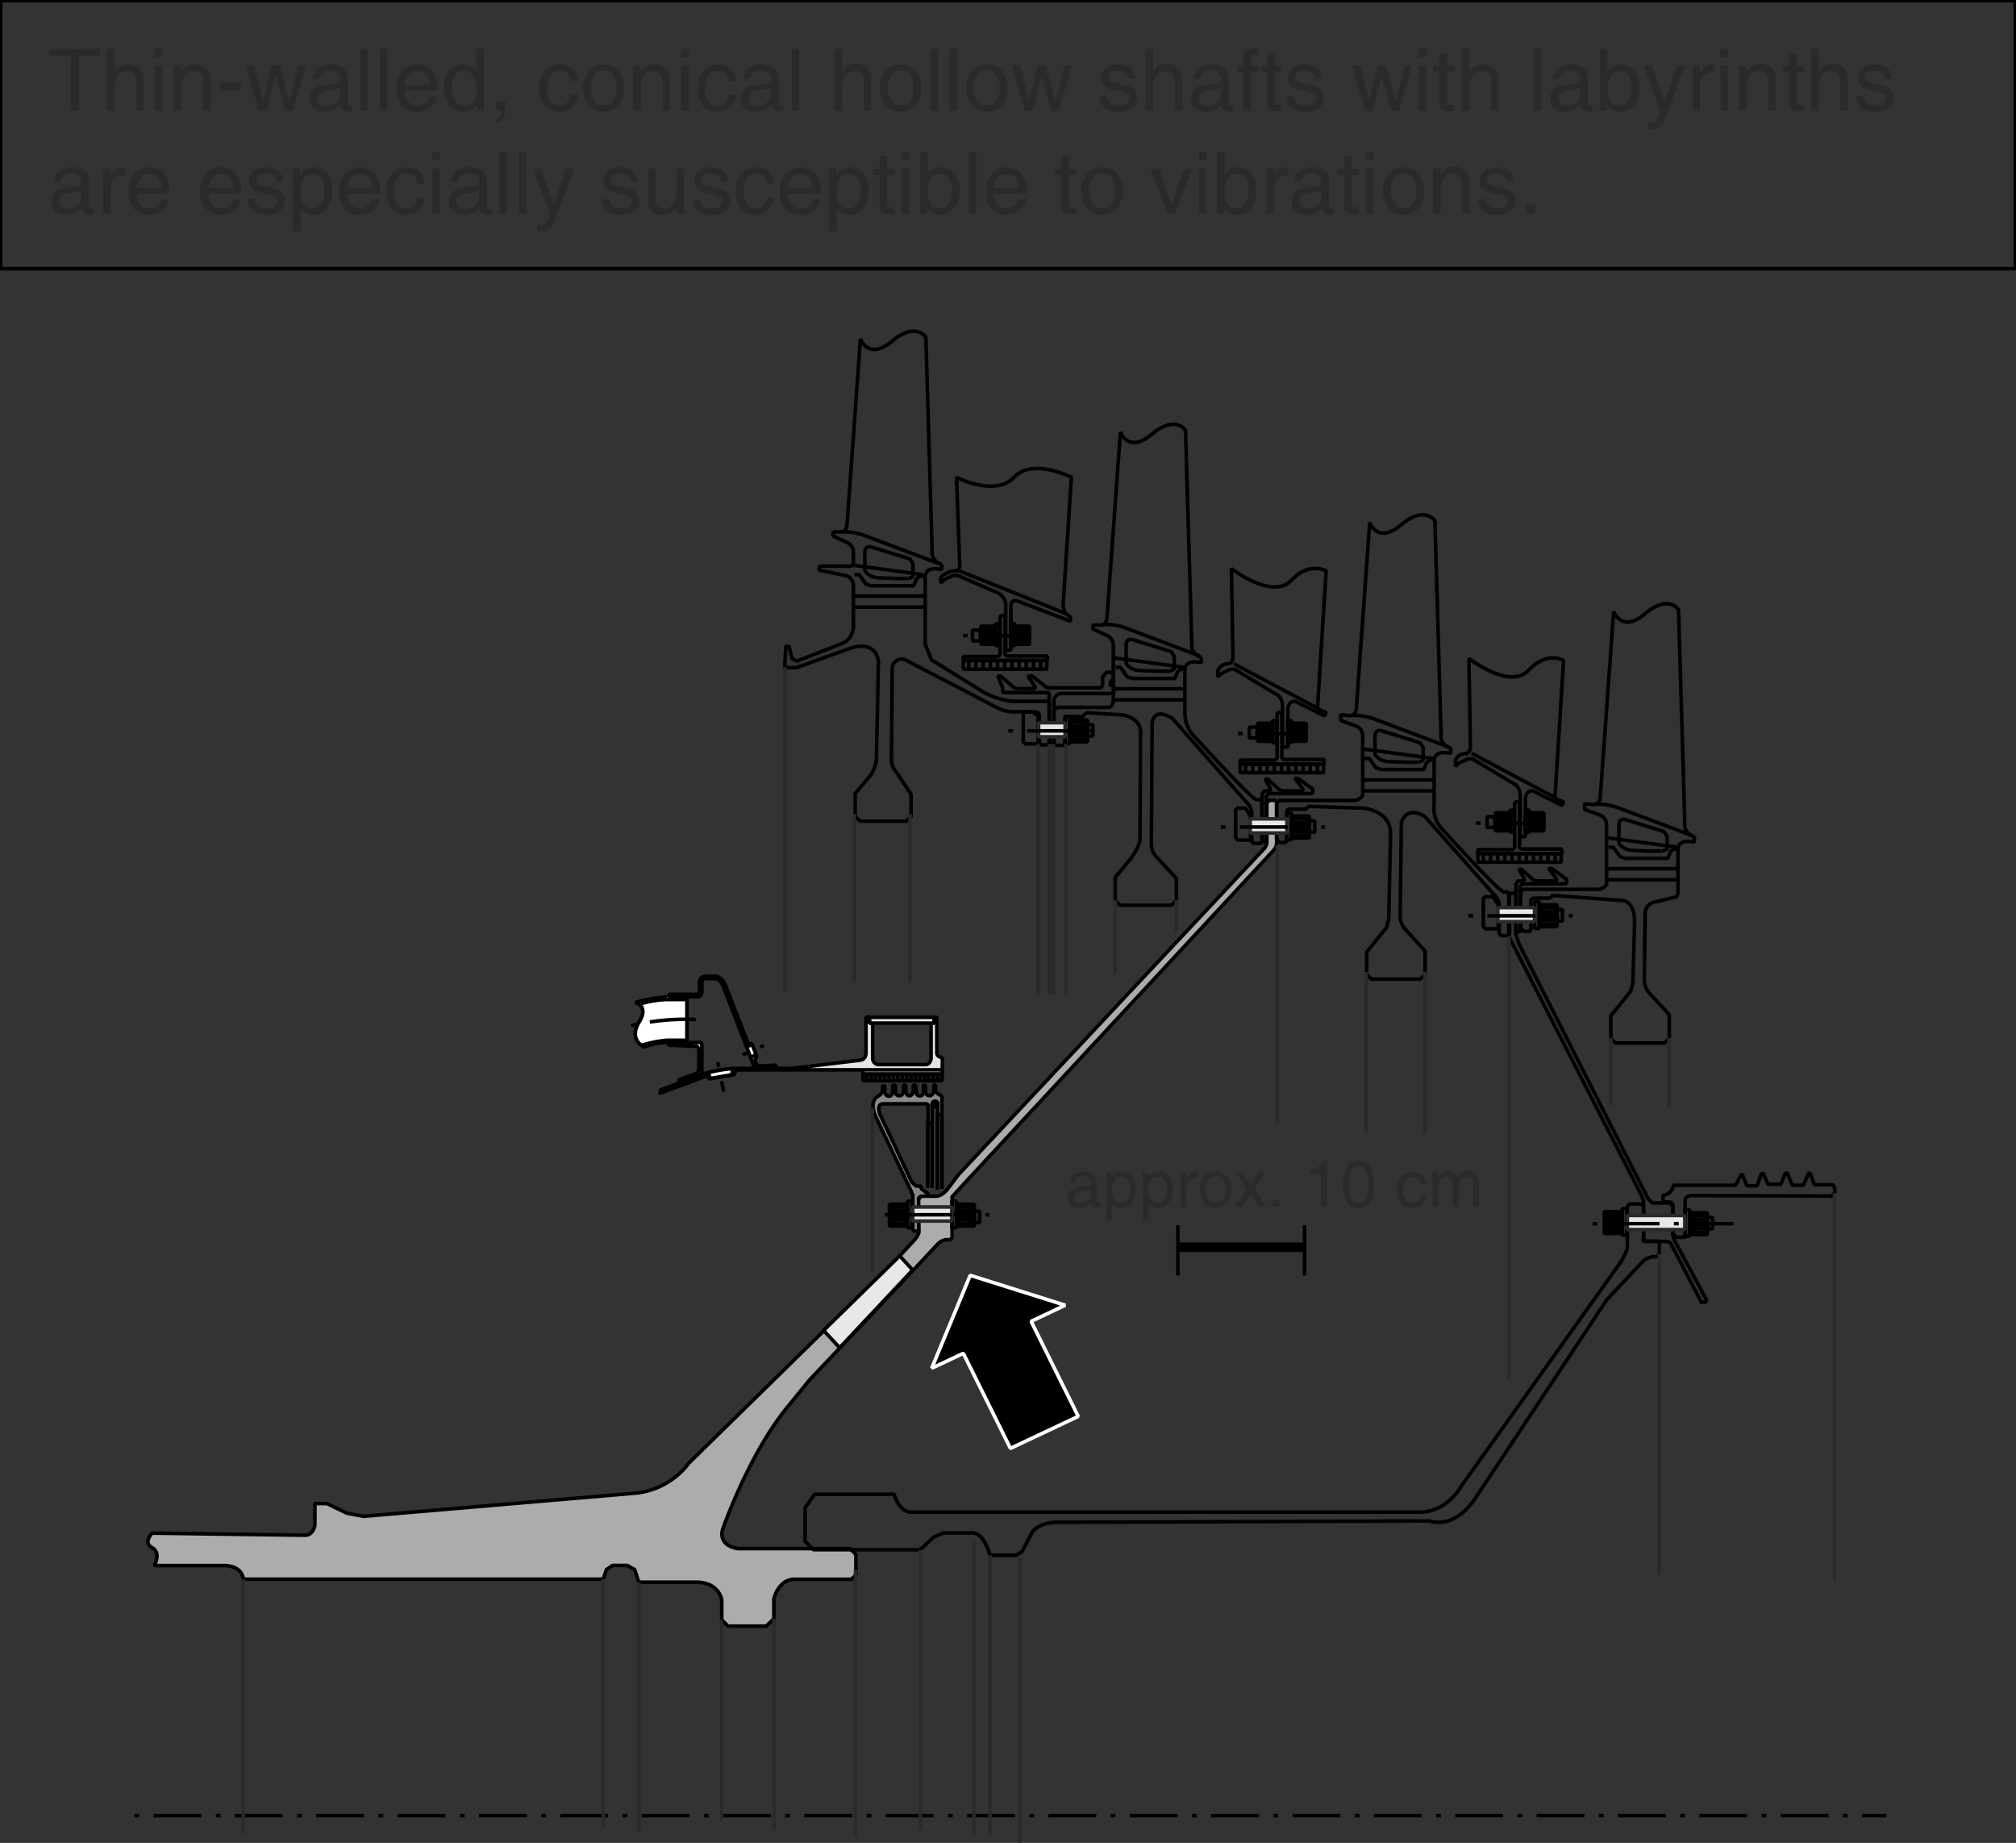 <svg id="Ebene_2" data-name="Ebene 2" xmlns="http://www.w3.org/2000/svg" width="148.61mm" height="135.82mm" viewBox="0 0 421.25 385">
  <rect x="0" y="0" width="421.25" height="385" fill="#333333" stroke="none"/>
  <defs>
    <style>
      .cls-1 {
        fill: #888;
      }

      .cls-1, .cls-11, .cls-2, .cls-3, .cls-4, .cls-5, .cls-6, .cls-7, .cls-9 {
        stroke: #000;
      }

      .cls-1, .cls-11, .cls-12, .cls-13, .cls-2, .cls-3, .cls-4, .cls-5, .cls-6, .cls-7, .cls-8, .cls-9 {
        stroke-miterlimit: 1;
      }

      .cls-1, .cls-11, .cls-12, .cls-13, .cls-2, .cls-3, .cls-4, .cls-5, .cls-6, .cls-7, .cls-8 {
        stroke-width: 0.75px;
      }

      .cls-2 {
        fill: #acacac;
      }

      .cls-3 {
        fill: #e4e4e4;
      }

      .cls-4 {
        fill: #fff;
      }

      .cls-12, .cls-5, .cls-6, .cls-9 {
        fill: none;
      }

      .cls-5 {
        stroke-dasharray: 1 3 10 3;
      }

      .cls-11, .cls-8 {
        fill: #e9e8e8;
      }

      .cls-12, .cls-8 {
        stroke: #2c2a28;
      }

      .cls-9 {
        stroke-width: 2px;
      }

      .cls-10 {
        fill: #2c2a28;
      }

      .cls-13 {
        stroke: #fff;
      }
    </style>
  </defs>
  <title>vibrations-at-labyrinth-on-conical-hollow-shafts</title>
  <path class="cls-1" d="M273,406.14l.6-.42a1.59,1.59,0,0,0,.7-.93v-1.07h.45v1.08s0,1,.82,1.08.83-1,.83-1v-1.28H277v1.24a.77.77,0,0,0,.73.95c.92.11.95-1.1.95-1.1v-1.14h.45v1.13s0,1.11.76,1.11.83-1,.83-1v-1.23h.46l.16,1.28s-.11,1,.73,1,.76-1,.76-1v-1.27h.44v1.22s0,1,.81,1,.91-1,.91-1v-1.25h.37v1.25c0,.35.92.84.92.84s.46.31.44.5,0,3.51,0,3.51l-.16.16H286l-.17-.18v-1.7s.17-.94-.56-.94-.64.81-.64.81v3.58l-.21.21h-.28l-.34-.22v-3.42s.1-.46-.48-.45h-8.9c-1.52,0-.64,2.23-.64,2.23l6.6,14.1.92.84h1.05v.54l1.41,1.05v.61h-1.62l-.29.28v6.74l-.19.19h-.77l-.27-.26v-7.21l-.48-1.16-7.29-15.28C271.51,407.17,273,406.14,273,406.14Z" transform="translate(-89.88 -176.88)"/>
  <path class="cls-2" d="M277,440.22l4-4.34c1-1.17.9-1.78.9-1.78l-.08-6.71.64-.62h3.08c1.11,0,2.29-1.4,2.29-1.4l2.3-3.06s63.52-67.75,63.93-68.16a2.45,2.45,0,0,0,.53-1.18v-8.29l.49-.61h1.23l.33.37,0,8.57a2.38,2.38,0,0,1-.57,1.43l-63.52,68.4-3.73,4.06,0,2.26v6.15s-.1.53-.55.55h-.66a3.1,3.1,0,0,0-1.75.87L280,443l-21,22.2-4.81,5.91c-8.09,10.06-13.34,25.36-13.34,25.36s-1.09,3.28,3.28,3.94h23.4l1.2,1.2v4.27l-.93.93H255.73c-3.28.16-4.15,4.1-4.15,4.1v4.15L250,516.6H242l-1.31-1.31v-4.15s-.44-3.5-5-3.72H223.36l-.87-2.63-1.53-.87H217.9l-1.32.87-.65,2H140.7s0-2.84-4.16-2.84H122.11s1.53-2.63-.44-3.72,0-3.06,0-3.06l31.93.44c1.75,0,2.08-2.08,2.08-2.08V491h2.51l4.16,2,3.5.66,56.42-4.81a16,16,0,0,0,11.59-6.34Z" transform="translate(-89.88 -176.88)"/>
  <path class="cls-3" d="M229.25,394.64h4.16v-9.47s-4.24-.06-4.2,0a27.63,27.63,0,0,0-6.61,1.16s3.05.7.79,4.05a3.49,3.49,0,0,0,1,5.24A15.26,15.26,0,0,1,229.25,394.64Z" transform="translate(-89.88 -176.88)"/>
  <path class="cls-4" d="M229.25,394.2a24.41,24.41,0,0,0-5.3,1.06s-2.62-1.5-.49-4.89c1.72-2.79-.07-3.68-.07-3.68a22.66,22.66,0,0,1,5.73-1h4.29v8.52Z" transform="translate(-89.88 -176.88)"/>
  <path class="cls-3" d="M235.9,399.91v-3.44s0-1-.52-1l-5.59-.24c-.23,0-.18-.13-.18-.13v-.42l6.58,0c.25,0,.35.4.35.4v5.7a1,1,0,0,1-.56.8l-4.19,1.54s-.19,0,0-.3c.09-.11-.19-.35-.19-.35l3.75-1.31C236,400.88,235.9,399.91,235.9,399.91Z" transform="translate(-89.88 -176.88)"/>
  <path class="cls-3" d="M248.49,399.58a1.85,1.85,0,0,1-.69-.46c0-.06-.09-.5-.19-.76l.37-.75L247,395l-.79-.16c-1.87-4.75-4.69-12-4.69-12s-.64-1.9-2.13-2h-2.06a1.27,1.27,0,0,0-1.29,1.15v2c0,.54-.28.6-.34.61h-5.84c-.15,0-.24.23-.24.23v.27h6.1c.3,0,.83-.26.83-1.11v-2c0-.62.71-.66.79-.67h2c1.12.06,1.65,1.62,1.66,1.64s6.3,16.32,6.3,16.32v0l0,0a1.89,1.89,0,0,0,.91.69l3.79,0,0-.57Z" transform="translate(-89.88 -176.88)"/>
  <polygon class="cls-4" points="157.98 220.37 157.21 218.25 156 218.65 156.83 220.87 157.98 220.37"/>
  <line class="cls-5" x1="155.2" y1="220.39" x2="159.62" y2="218.39"/>
  <path class="cls-5" d="M221.73,391.16a49,49,0,0,1,13.55-1.29" transform="translate(-89.88 -176.88)"/>
  <path class="cls-3" d="M227.7,404.65l9.47-3.49a25.52,25.52,0,0,1,6.59-1.08h11.63l14.29-1.72c1.27-.22,1.15-1.65,1.15-1.65v-7.13l.25-.26h.32l.19.19v1.11h.64V398a1.3,1.3,0,0,0,1.19,1.29h9.91c1-.1,1.1-1.29,1.1-1.29v-7.37h.63v-1.07l.19-.19h.19l.19.13v7.29c0,1,1.15,1,1.15,1v3.48l-16.59,0v-.88H244a1.71,1.71,0,0,0-.76,1l-5.21.89s-.18-.7-.77-.51l-9.32,3.44s-.35.08-.14-.2S227.7,404.65,227.7,404.65Z" transform="translate(-89.88 -176.88)"/>
  <path class="cls-4" d="M243.38,400.09c-.67.1-.51,1.3-.51,1.3l-4.64.8s0-1.21-1.06-1A28,28,0,0,1,243.38,400.09Z" transform="translate(-89.88 -176.88)"/>
  <line class="cls-5" x1="149.99" y1="221.95" x2="151.22" y2="228.06"/>
  <line class="cls-6" x1="180.32" y1="223.5" x2="196.87" y2="223.5"/>
  <rect class="cls-3" x="181.71" y="212.53" width="13.47" height="1.21"/>
  <rect class="cls-6" x="180.32" y="224.38" width="16.55" height="1.4"/>
  <line class="cls-6" x1="181.11" y1="224.38" x2="181.11" y2="225.77"/>
  <line class="cls-6" x1="182.04" y1="224.38" x2="182.04" y2="225.77"/>
  <line class="cls-6" x1="182.97" y1="224.38" x2="182.97" y2="225.77"/>
  <line class="cls-6" x1="183.89" y1="224.38" x2="183.89" y2="225.77"/>
  <line class="cls-6" x1="184.82" y1="224.38" x2="184.82" y2="225.77"/>
  <line class="cls-6" x1="185.75" y1="224.38" x2="185.75" y2="225.77"/>
  <line class="cls-6" x1="186.68" y1="224.38" x2="186.68" y2="225.77"/>
  <line class="cls-6" x1="187.6" y1="224.38" x2="187.6" y2="225.77"/>
  <line class="cls-6" x1="188.53" y1="224.38" x2="188.53" y2="225.77"/>
  <line class="cls-6" x1="189.46" y1="224.38" x2="189.46" y2="225.77"/>
  <line class="cls-6" x1="190.38" y1="224.38" x2="190.38" y2="225.77"/>
  <line class="cls-6" x1="191.31" y1="224.38" x2="191.31" y2="225.77"/>
  <line class="cls-6" x1="192.24" y1="224.38" x2="192.24" y2="225.77"/>
  <line class="cls-6" x1="193.17" y1="224.38" x2="193.17" y2="225.77"/>
  <line class="cls-6" x1="194.09" y1="224.38" x2="194.09" y2="225.77"/>
  <line class="cls-6" x1="195.02" y1="224.38" x2="195.02" y2="225.77"/>
  <line class="cls-6" x1="195.95" y1="224.38" x2="195.95" y2="225.77"/>
  <path class="cls-7" d="M285.25,408.13a.59.59,0,1,0-.58-.58A.58.58,0,0,0,285.25,408.13Z" transform="translate(-89.88 -176.88)"/>
  <path class="cls-6" d="M269.67,247.66l-2.79,38.71c-.11,1.92-1.64,1.64-1.64,1.64h-1.31v.82l2.79,1.32a2.18,2.18,0,0,1,1.48,2v2s0,1-.66,1h-6.4l-.16.82,5.58,1.14a2.18,2.18,0,0,1,1.64,1.81v8.53a4,4,0,0,1-2.14,3.77l-9.67,3.77-1-.49-.65-2.62h-.66l-.25,4.48h2.46l11.57-4.16c5.47-1.53,5.57,3,5.57,3L273,335.74a7.38,7.38,0,0,1-1.15,3l-3.28,3.93v4.76l1,1h9.68l1-1V342.8l-2.95-4.43a4.19,4.19,0,0,1-1.15-3.12l.16-19a2,2,0,0,1,3.12-1.32l19.19,10a8.07,8.07,0,0,0,3.77.65h3.77a.85.85,0,0,1,.91.91v5.66l.37.36h1.51l.27-.45-.08-8.28-.3-.38h-7.1a15.51,15.51,0,0,1-6.46-2l-10.77-6.67-1.31-3.28V297.69c-.16-2.84,3.45-1.8,3.45-1.8v-1.15a2.54,2.54,0,0,1-2-2.79l-1.31-44.61s-2.08-3.34-7.06.82S269.67,247.66,269.67,247.66Z" transform="translate(-89.88 -176.88)"/>
  <path class="cls-6" d="M265.68,288a12.64,12.64,0,0,1,5.14.87l15.09,5.69" transform="translate(-89.88 -176.88)"/>
  <path class="cls-6" d="M270.6,296.05v-3.72s-.11-1.75,1.64-1.09l7.77,2.41.65,1v2.3s.11.65-.87.65c.22.33-6,0-6,0C271.26,297.58,270.6,296.05,270.6,296.05Z" transform="translate(-89.88 -176.88)"/>
  <path class="cls-6" d="M268.41,296.93h1l1.42,2,1.09.33h8.86l.55-1.31c.43-.88,1.75-.66,1.75-.66" transform="translate(-89.88 -176.88)"/>
  <line class="cls-6" x1="178.21" y1="118.08" x2="192.86" y2="120.05"/>
  <line class="cls-6" x1="178.21" y1="124.53" x2="193.08" y2="124.53"/>
  <line class="cls-6" x1="178.21" y1="126.83" x2="193.08" y2="126.83"/>
  <path class="cls-6" d="M320.27,307.33a12.64,12.64,0,0,1,5.14.87l15.09,5.69" transform="translate(-89.88 -176.88)"/>
  <path class="cls-6" d="M325.19,315.42V311.7s-.11-1.75,1.64-1.09l7.77,2.4.65,1v2.29s.11.66-.87.66c.22.33-6,0-6,0C325.85,317,325.19,315.42,325.19,315.42Z" transform="translate(-89.88 -176.88)"/>
  <path class="cls-6" d="M323,316.29h1l1.42,2,1.1.33h8.85l.55-1.31c.44-.88,1.75-.66,1.75-.66" transform="translate(-89.88 -176.88)"/>
  <line class="cls-6" x1="232.8" y1="137.45" x2="247.46" y2="139.42"/>
  <line class="cls-6" x1="232.8" y1="143.9" x2="247.67" y2="143.9"/>
  <line class="cls-6" x1="232.8" y1="146.2" x2="247.67" y2="146.2"/>
  <g>
    <path class="cls-6" d="M286.46,297.47v1.2a4.5,4.5,0,0,1,1.86-1.2,2.07,2.07,0,0,1,1.75-.33l8.09,3.5a3.42,3.42,0,0,1,1.86,2.08v9.95h1.09v-9.4s0-1.31,1.53-.77l10.93,4.16v-.88l-1.09-.76L312,303.6l1.75-27s-8.09-4.16-12,0-12,0-12,0l.65,18s.33,1.53-1.09,1.53A5.09,5.09,0,0,0,286.46,297.47Z" transform="translate(-89.88 -176.88)"/>
    <line class="cls-6" x1="199.97" y1="119.07" x2="222.61" y2="128.14"/>
    <path class="cls-6" d="M299.65,305.44h-.54l-.26.27v7.4s.3.9-.84.94h-6.85v.82h17.55v-.94h-8.2c-.82,0-.62-.86-.62-.86v-7.18Z" transform="translate(-89.88 -176.88)"/>
    <rect class="cls-6" x="201.28" y="138" width="17.43" height="1.8"/>
    <path class="cls-6" d="M292.31,314.91" transform="translate(-89.88 -176.88)"/>
    <line class="cls-6" x1="202.43" y1="139.8" x2="202.43" y2="138.04"/>
    <g>
      <line class="cls-6" x1="203.93" y1="139.8" x2="203.93" y2="138.04"/>
      <line class="cls-6" x1="205.43" y1="139.8" x2="205.43" y2="138.04"/>
      <line class="cls-6" x1="206.93" y1="139.8" x2="206.93" y2="138.04"/>
      <line class="cls-6" x1="208.44" y1="139.8" x2="208.44" y2="138.04"/>
      <line class="cls-6" x1="209.94" y1="139.8" x2="209.94" y2="138.04"/>
      <line class="cls-6" x1="211.44" y1="139.8" x2="211.44" y2="138.04"/>
      <line class="cls-6" x1="212.94" y1="139.8" x2="212.94" y2="138.04"/>
      <line class="cls-6" x1="214.44" y1="139.8" x2="214.44" y2="138.04"/>
      <line class="cls-6" x1="215.94" y1="139.8" x2="215.94" y2="138.04"/>
    </g>
    <line class="cls-6" x1="217.44" y1="139.8" x2="217.44" y2="138.04"/>
    <rect class="cls-6" x="208.01" y="130.29" width="0.82" height="4.59"/>
    <g>
      <rect class="cls-6" x="204.93" y="130.82" width="3.08" height="3.77"/>
      <line class="cls-6" x1="208.05" y1="131.31" x2="204.93" y2="131.31"/>
      <line class="cls-6" x1="208.05" y1="131.93" x2="204.93" y2="131.93"/>
      <line class="cls-6" x1="208.05" y1="132.46" x2="204.93" y2="132.46"/>
      <line class="cls-6" x1="208.05" y1="133.04" x2="204.93" y2="133.04"/>
      <line class="cls-6" x1="208.05" y1="133.53" x2="204.93" y2="133.53"/>
      <line class="cls-6" x1="208.05" y1="134.14" x2="204.93" y2="134.14"/>
    </g>
    <rect class="cls-6" x="211.21" y="130.29" width="0.82" height="4.59"/>
    <g>
      <rect class="cls-6" x="212.03" y="130.82" width="3.08" height="3.77"/>
      <line class="cls-6" x1="211.99" y1="131.31" x2="215.1" y2="131.31"/>
      <line class="cls-6" x1="211.99" y1="131.93" x2="215.1" y2="131.93"/>
      <line class="cls-6" x1="211.99" y1="132.46" x2="215.1" y2="132.46"/>
      <line class="cls-6" x1="211.99" y1="133.04" x2="215.1" y2="133.04"/>
      <line class="cls-6" x1="211.99" y1="133.53" x2="215.1" y2="133.53"/>
      <line class="cls-6" x1="211.99" y1="134.14" x2="215.1" y2="134.14"/>
    </g>
    <rect class="cls-6" x="203.21" y="131.64" width="1.6" height="2.26"/>
    <line class="cls-5" x1="201.2" y1="132.79" x2="218.18" y2="132.79"/>
  </g>
  <path class="cls-6" d="M324.37,326.23c4.43.82,3.83,4,3.83,4l-.11,22.08c-.16,1.54-1.9,3.91-1.9,3.91l-3.28,3.94V365l1,1h10.79l1-1v-4.6L331.6,356a4.21,4.21,0,0,1-1.14-3.12l.16-24.95s.19-3.41,4.21-1l15.5,17.55a3.3,3.3,0,0,1,1.12,2.55v5.66l.37.37h1.52l.26-.45-.07-8.28-.3-.39h-.81c-.94,0-13-13.24-13-13.24a6.85,6.85,0,0,1-1.95-4.76v-8.8c-.17-2.84,3.44-1.81,3.44-1.81v-1.14a2.55,2.55,0,0,1-2-2.79l-1.31-44.62s-2.08-3.33-7.05.82-6.56-.49-6.56-.49l-2.79,38.71c-.11,1.92-1.64,1.64-1.64,1.64h-1.31v.82l2.79,1.31a2.2,2.2,0,0,1,1.47,2v11.76s-.09,1.27-1,1.31H310.84l-.74.41v7l.29.53h1.76l.25-.49v-5.53h3.77s.45-.82,1.07-.78Z" transform="translate(-89.88 -176.88)"/>
  <g>
    <path class="cls-6" d="M344.33,317.09v1.2a4.5,4.5,0,0,1,1.86-1.2,2,2,0,0,1,1.75-.33l8.5,5.1c1.42.54,1.42,2.48,1.42,2.48v8.6H359v-8.05s.22-1.94,1.75-1.39l5.91,2.95.33-.77-1-.32-.82-.55,1.81-28.65s-3.39-2.1-7.33,2-12.47-2.49-12.47-2.49l.33,18.15s.22,1.75-1.2,1.75A2.22,2.22,0,0,0,344.33,317.09Z" transform="translate(-89.88 -176.88)"/>
    <line class="cls-6" x1="257.84" y1="138.68" x2="275.26" y2="147.93"/>
    <path class="cls-6" d="M357.49,325.71H357l-.27.27v8.75s.31.9-.84.95H349v.82h17.55v-.95h-8.2c-.82,0-.61-.86-.61-.86v-8.53Z" transform="translate(-89.88 -176.88)"/>
    <rect class="cls-6" x="259.13" y="159.62" width="17.43" height="1.8"/>
    <path class="cls-6" d="M350.15,336.54" transform="translate(-89.88 -176.88)"/>
    <line class="cls-6" x1="260.28" y1="161.42" x2="260.28" y2="159.66"/>
    <g>
      <line class="cls-6" x1="261.78" y1="161.42" x2="261.78" y2="159.66"/>
      <line class="cls-6" x1="263.28" y1="161.42" x2="263.28" y2="159.66"/>
      <line class="cls-6" x1="264.78" y1="161.42" x2="264.78" y2="159.66"/>
      <line class="cls-6" x1="266.28" y1="161.42" x2="266.28" y2="159.66"/>
      <line class="cls-6" x1="267.78" y1="161.42" x2="267.78" y2="159.66"/>
      <line class="cls-6" x1="269.28" y1="161.42" x2="269.28" y2="159.66"/>
      <line class="cls-6" x1="270.78" y1="161.42" x2="270.78" y2="159.66"/>
      <line class="cls-6" x1="272.28" y1="161.42" x2="272.28" y2="159.66"/>
      <line class="cls-6" x1="273.78" y1="161.42" x2="273.78" y2="159.66"/>
    </g>
    <line class="cls-6" x1="275.28" y1="161.42" x2="275.28" y2="159.66"/>
    <rect class="cls-6" x="265.85" y="150.56" width="0.82" height="4.59"/>
    <g>
      <rect class="cls-6" x="262.78" y="151.09" width="3.08" height="3.77"/>
      <line class="cls-6" x1="265.89" y1="151.58" x2="262.78" y2="151.58"/>
      <line class="cls-6" x1="265.89" y1="152.2" x2="262.78" y2="152.2"/>
      <line class="cls-6" x1="265.89" y1="152.73" x2="262.78" y2="152.73"/>
      <line class="cls-6" x1="265.89" y1="153.31" x2="262.78" y2="153.31"/>
      <line class="cls-6" x1="265.89" y1="153.8" x2="262.78" y2="153.8"/>
      <line class="cls-6" x1="265.89" y1="154.41" x2="262.78" y2="154.41"/>
    </g>
    <rect class="cls-6" x="269.05" y="150.56" width="0.82" height="4.59"/>
    <g>
      <rect class="cls-6" x="269.87" y="151.09" width="3.08" height="3.77"/>
      <line class="cls-6" x1="269.83" y1="151.58" x2="272.95" y2="151.58"/>
      <line class="cls-6" x1="269.83" y1="152.2" x2="272.95" y2="152.2"/>
      <line class="cls-6" x1="269.83" y1="152.73" x2="272.95" y2="152.73"/>
      <line class="cls-6" x1="269.83" y1="153.31" x2="272.95" y2="153.31"/>
      <line class="cls-6" x1="269.83" y1="153.8" x2="272.95" y2="153.8"/>
      <line class="cls-6" x1="269.83" y1="154.41" x2="272.95" y2="154.41"/>
    </g>
    <rect class="cls-6" x="261.06" y="151.91" width="1.6" height="2.26"/>
    <line class="cls-5" x1="258.69" y1="153.25" x2="275.56" y2="153.29"/>
  </g>
  <g>
    <path class="cls-6" d="M394,335.78V337a4.46,4.46,0,0,1,1.86-1.21,2,2,0,0,1,1.75-.32l8.5,5.1c1.42.54,1.42,2.48,1.42,2.48v8.6h1.1v-8.05s.21-1.94,1.74-1.39l5.91,2.95.33-.77-1-.33-.82-.54,1.81-28.65s-3.39-2.11-7.33,2.05-12.46-2.49-12.46-2.49l.32,18.15s.22,1.75-1.2,1.75A2.22,2.22,0,0,0,394,335.78Z" transform="translate(-89.88 -176.88)"/>
    <line class="cls-6" x1="307.51" y1="157.38" x2="324.93" y2="166.63"/>
    <path class="cls-6" d="M407.16,344.41h-.53l-.27.27v8.75s.31.9-.84.94h-6.85v.82h17.55v-.94H408c-.82,0-.61-.86-.61-.86v-8.53Z" transform="translate(-89.88 -176.88)"/>
    <rect class="cls-6" x="308.8" y="178.32" width="17.43" height="1.8"/>
    <path class="cls-6" d="M399.82,355.23" transform="translate(-89.88 -176.88)"/>
    <line class="cls-6" x1="309.95" y1="180.12" x2="309.95" y2="178.36"/>
    <g>
      <line class="cls-6" x1="311.45" y1="180.12" x2="311.45" y2="178.36"/>
      <line class="cls-6" x1="312.95" y1="180.12" x2="312.95" y2="178.36"/>
      <line class="cls-6" x1="314.45" y1="180.12" x2="314.45" y2="178.36"/>
      <line class="cls-6" x1="315.95" y1="180.12" x2="315.95" y2="178.36"/>
      <line class="cls-6" x1="317.45" y1="180.12" x2="317.45" y2="178.36"/>
      <line class="cls-6" x1="318.95" y1="180.12" x2="318.95" y2="178.36"/>
      <line class="cls-6" x1="320.45" y1="180.12" x2="320.45" y2="178.36"/>
      <line class="cls-6" x1="321.95" y1="180.12" x2="321.95" y2="178.36"/>
      <line class="cls-6" x1="323.45" y1="180.12" x2="323.45" y2="178.36"/>
    </g>
    <line class="cls-6" x1="324.96" y1="180.12" x2="324.96" y2="178.36"/>
    <rect class="cls-6" x="315.52" y="169.26" width="0.82" height="4.59"/>
    <g>
      <rect class="cls-6" x="312.45" y="169.79" width="3.08" height="3.77"/>
      <line class="cls-6" x1="315.56" y1="170.28" x2="312.45" y2="170.28"/>
      <line class="cls-6" x1="315.56" y1="170.9" x2="312.45" y2="170.9"/>
      <line class="cls-6" x1="315.56" y1="171.43" x2="312.45" y2="171.43"/>
      <line class="cls-6" x1="315.56" y1="172" x2="312.45" y2="172"/>
      <line class="cls-6" x1="315.56" y1="172.5" x2="312.45" y2="172.5"/>
      <line class="cls-6" x1="315.56" y1="173.11" x2="312.45" y2="173.11"/>
    </g>
    <rect class="cls-6" x="318.72" y="169.26" width="0.82" height="4.59"/>
    <g>
      <rect class="cls-6" x="319.54" y="169.79" width="3.08" height="3.77"/>
      <line class="cls-6" x1="319.5" y1="170.28" x2="322.62" y2="170.28"/>
      <line class="cls-6" x1="319.5" y1="170.9" x2="322.62" y2="170.9"/>
      <line class="cls-6" x1="319.5" y1="171.43" x2="322.62" y2="171.43"/>
      <line class="cls-6" x1="319.5" y1="172" x2="322.62" y2="172"/>
      <line class="cls-6" x1="319.5" y1="172.5" x2="322.62" y2="172.5"/>
      <line class="cls-6" x1="319.5" y1="173.11" x2="322.62" y2="173.11"/>
    </g>
    <rect class="cls-6" x="310.73" y="170.61" width="1.6" height="2.26"/>
    <line class="cls-5" x1="308.36" y1="171.95" x2="325.23" y2="171.99"/>
  </g>
  <path class="cls-6" d="M322.53,317.33h-1.48l-.78,1v1.51a.71.71,0,0,1-.74.74H309.08a1.07,1.07,0,0,1-.9-.41l-2.71-2.09h-.82l1.43,2.13s.5.49-.45.54h-3.32l-.69-.33-2.63-2.3h-.61l1,2.42v.9l.29.13h9.06c.37,0,.37.28.37.28v10.34h1V323.4a1.59,1.59,0,0,1,1.64-1.64h10.87v-1.68h-.74c0-1.23.7-1.27.7-1.27Z" transform="translate(-89.88 -176.88)"/>
  <path class="cls-6" d="M372.27,326.35a12.58,12.58,0,0,1,5.14.88l15.09,5.68" transform="translate(-89.88 -176.88)"/>
  <path class="cls-6" d="M377.19,334.45v-3.72s-.11-1.75,1.64-1.1l7.76,2.41.66,1v2.3s.11.66-.88.66c.22.32-6,0-6,0C377.84,336,377.19,334.45,377.19,334.45Z" transform="translate(-89.88 -176.88)"/>
  <path class="cls-6" d="M375,335.32h1l1.43,2,1.09.33h8.86l.54-1.32c.44-.87,1.75-.65,1.75-.65" transform="translate(-89.88 -176.88)"/>
  <line class="cls-6" x1="284.8" y1="156.48" x2="299.45" y2="158.44"/>
  <line class="cls-6" x1="284.8" y1="162.93" x2="299.67" y2="162.93"/>
  <line class="cls-6" x1="284.8" y1="165.22" x2="299.67" y2="165.22"/>
  <rect class="cls-6" x="268.9" y="169.85" width="0.99" height="5.56"/>
  <g>
    <rect class="cls-6" x="269.89" y="170.5" width="3.72" height="4.57"/>
    <line class="cls-6" x1="269.84" y1="171.09" x2="273.62" y2="171.09"/>
    <line class="cls-6" x1="269.84" y1="171.84" x2="273.62" y2="171.84"/>
    <line class="cls-6" x1="269.84" y1="172.48" x2="273.62" y2="172.48"/>
    <line class="cls-6" x1="269.84" y1="173.18" x2="273.62" y2="173.18"/>
    <line class="cls-6" x1="269.84" y1="173.77" x2="273.62" y2="173.77"/>
    <line class="cls-6" x1="269.84" y1="174.52" x2="273.62" y2="174.52"/>
  </g>
  <polygon class="cls-6" points="261.31 175.5 261.31 170.46 260.21 168.82 258.57 168.82 258.2 169.19 258.2 175.05 258.65 175.5 261.31 175.5"/>
  <rect class="cls-6" x="273.62" y="171.48" width="1.11" height="2.38"/>
  <rect class="cls-6" x="203.59" y="253.05" width="1.11" height="2.38"/>
  <g>
    <line class="cls-5" x1="186.9" y1="253.68" x2="200.97" y2="253.68"/>
    <rect class="cls-6" x="198.88" y="250.93" width="0.99" height="5.56"/>
    <g>
      <rect class="cls-6" x="199.87" y="251.58" width="3.72" height="4.56"/>
      <line class="cls-6" x1="199.82" y1="252.17" x2="203.59" y2="252.17"/>
      <line class="cls-6" x1="199.82" y1="252.92" x2="203.59" y2="252.92"/>
      <line class="cls-6" x1="199.82" y1="253.56" x2="203.59" y2="253.56"/>
      <line class="cls-6" x1="199.82" y1="254.25" x2="203.59" y2="254.25"/>
      <line class="cls-6" x1="199.82" y1="254.85" x2="203.59" y2="254.85"/>
      <line class="cls-6" x1="199.82" y1="255.59" x2="203.59" y2="255.59"/>
    </g>
    <rect class="cls-6" x="189.64" y="250.93" width="0.99" height="5.56"/>
    <g>
      <rect class="cls-6" x="185.85" y="251.58" width="3.72" height="4.56"/>
      <line class="cls-6" x1="189.63" y1="252.17" x2="185.85" y2="252.17"/>
      <line class="cls-6" x1="189.63" y1="252.92" x2="185.85" y2="252.92"/>
      <line class="cls-6" x1="189.63" y1="253.56" x2="185.85" y2="253.56"/>
      <line class="cls-6" x1="189.63" y1="254.25" x2="185.85" y2="254.25"/>
      <line class="cls-6" x1="189.63" y1="254.85" x2="185.85" y2="254.85"/>
      <line class="cls-6" x1="189.63" y1="255.59" x2="185.85" y2="255.59"/>
    </g>
    <rect class="cls-8" x="190.72" y="252.15" width="8.16" height="2.95"/>
    <line class="cls-5" x1="184.88" y1="253.78" x2="206.67" y2="253.78"/>
  </g>
  <rect class="cls-6" x="320.65" y="188.39" width="0.99" height="5.56"/>
  <g>
    <rect class="cls-6" x="321.64" y="189.03" width="3.72" height="4.56"/>
    <line class="cls-6" x1="321.59" y1="189.63" x2="325.36" y2="189.63"/>
    <line class="cls-6" x1="321.59" y1="190.37" x2="325.36" y2="190.37"/>
    <line class="cls-6" x1="321.59" y1="191.02" x2="325.36" y2="191.02"/>
    <line class="cls-6" x1="321.59" y1="191.71" x2="325.36" y2="191.71"/>
    <line class="cls-6" x1="321.59" y1="192.31" x2="325.36" y2="192.31"/>
    <line class="cls-6" x1="321.59" y1="193.05" x2="325.36" y2="193.05"/>
  </g>
  <polygon class="cls-6" points="313.06 194.04 313.06 188.99 311.96 187.35 310.32 187.35 309.95 187.72 309.95 193.59 310.4 194.04 313.06 194.04"/>
  <rect class="cls-6" x="325.37" y="190.02" width="1.11" height="2.38"/>
  <rect class="cls-6" x="352.06" y="252.71" width="0.99" height="5.56"/>
  <g>
    <rect class="cls-6" x="353.05" y="253.36" width="3.72" height="4.56"/>
    <line class="cls-6" x1="353" y1="253.95" x2="356.77" y2="253.95"/>
    <line class="cls-6" x1="353" y1="254.7" x2="356.77" y2="254.7"/>
    <line class="cls-6" x1="353" y1="255.34" x2="356.77" y2="255.34"/>
    <line class="cls-6" x1="353" y1="256.04" x2="356.77" y2="256.04"/>
    <line class="cls-6" x1="353" y1="256.63" x2="356.77" y2="256.63"/>
    <line class="cls-6" x1="353" y1="257.38" x2="356.77" y2="257.38"/>
  </g>
  <rect class="cls-6" x="338.96" y="252.49" width="0.99" height="5.56"/>
  <g>
    <rect class="cls-6" x="335.23" y="253.13" width="3.72" height="4.56"/>
    <line class="cls-6" x1="339" y1="253.73" x2="335.23" y2="253.73"/>
    <line class="cls-6" x1="339" y1="254.47" x2="335.23" y2="254.47"/>
    <line class="cls-6" x1="339" y1="255.12" x2="335.23" y2="255.12"/>
    <line class="cls-6" x1="339" y1="255.81" x2="335.23" y2="255.81"/>
    <line class="cls-6" x1="339" y1="256.41" x2="335.23" y2="256.41"/>
    <line class="cls-6" x1="339" y1="257.15" x2="335.23" y2="257.15"/>
  </g>
  <rect class="cls-6" x="356.78" y="254.34" width="1.11" height="2.38"/>
  <g>
    <rect class="cls-6" x="222.55" y="149.76" width="0.99" height="5.56"/>
    <g>
      <rect class="cls-6" x="223.54" y="150.41" width="3.72" height="4.56"/>
      <line class="cls-6" x1="223.5" y1="151" x2="227.27" y2="151"/>
      <line class="cls-6" x1="223.5" y1="151.75" x2="227.27" y2="151.75"/>
      <line class="cls-6" x1="223.5" y1="152.39" x2="227.27" y2="152.39"/>
      <line class="cls-6" x1="223.5" y1="153.09" x2="227.27" y2="153.09"/>
      <line class="cls-6" x1="223.5" y1="153.68" x2="227.27" y2="153.68"/>
      <line class="cls-6" x1="223.5" y1="154.43" x2="227.27" y2="154.43"/>
    </g>
    <polygon class="cls-6" points="216.93 155.41 216.93 149.6 215.83 148.73 214.19 148.73 213.82 149.1 213.82 154.96 214.27 155.41 216.93 155.41"/>
    <rect class="cls-6" x="227.27" y="151.39" width="1.11" height="2.38"/>
    <rect class="cls-8" x="217.02" y="150.98" width="5.54" height="2.95"/>
    <line class="cls-5" x1="210.69" y1="152.69" x2="230.51" y2="152.69"/>
  </g>
  <path class="cls-6" d="M380.44,351.2c.12-5.07-5.71-5.49-5.71-5.49l-11.32-.37-.74.57h-3c-.94,0-.91.49-.91.49v6.19l-.32.31h-1.17l-.64-.63V344.6l.58-.49H373a2.55,2.55,0,0,0,1.62-1V330.51a2.2,2.2,0,0,0-1.48-2l-3.1-1.11v-1.2l1.62.18s1.54.27,1.64-1.64l2.79-38.71s1.59,4.65,6.56.49,7.06-.82,7.06-.82L391,330.34a2.53,2.53,0,0,0,2,2.79v1.15s-3.61-1-3.45,1.81v8.8a6.28,6.28,0,0,0,1.59,5.1s12,13.28,13,13.24h.8l.3.38.08,8.29-.27.45h-1.52l-.36-.37v-5.66a3.31,3.31,0,0,0-1.13-2.56l-14.46-16.32c-4-2.37-4.88,1.32-4.88,1.32L382.45,368a4.19,4.19,0,0,0,1.15,3.12l4.06,4.43v4.89l-1,1H376.46l-1-1v-4.67l4.14-5.13s.3-1.19.46-1.75Z" transform="translate(-89.88 -176.88)"/>
  <path class="cls-6" d="M423.25,344.9a12.56,12.56,0,0,1,5.14.88l15.09,5.68" transform="translate(-89.88 -176.88)"/>
  <path class="cls-6" d="M428.17,353v-3.71s-.11-1.75,1.64-1.1l7.76,2.41.66,1v2.3s.11.65-.87.65c.21.33-6,0-6,0C428.83,354.52,428.17,353,428.17,353Z" transform="translate(-89.88 -176.88)"/>
  <path class="cls-6" d="M426,353.87h1l1.42,2,1.09.32h8.86l.55-1.31c.43-.87,1.75-.65,1.75-.65" transform="translate(-89.88 -176.88)"/>
  <line class="cls-6" x1="335.78" y1="175.02" x2="350.43" y2="176.99"/>
  <line class="cls-6" x1="335.78" y1="181.48" x2="350.65" y2="181.48"/>
  <line class="cls-6" x1="335.78" y1="183.77" x2="350.65" y2="183.77"/>
  <path class="cls-6" d="M440.49,363.44v-8.81c-.17-2.84,3.44-1.8,3.44-1.8v-1.15a2.54,2.54,0,0,1-2-2.79l-1.31-44.61s-2.08-3.34-7,.82-6.56-.49-6.56-.49l-2.79,38.71c-.11,1.91-1.64,1.64-1.64,1.64l-1.63-.18V346l3.1,1.11a2.2,2.2,0,0,1,1.48,2v12.56a2.55,2.55,0,0,1-1.61,1H408.2l-.57.49v7.67l.63.63h1.17l.32-.32V365s0-.49.91-.49h3l.74-.57,14.22,1.05s2.94-.26,2.81,4.81l-.35,12.43c-.17.56-.47,1.74-.47,1.74l-4.14,5.13v4.68l1,1h10.21l1-1v-4.9l-4.06-4.43a4.15,4.15,0,0,1-1.15-3.11l.17-14a2.72,2.72,0,0,1,2.44-2.11l4.16-1Z" transform="translate(-89.88 -176.88)"/>
  <path class="cls-6" d="M353.61,352.68v-9.92l.41-.66h.86c.74,0,.37-.62.37-.62l-1-1.84h.53l2.38,2.17.65.29h3.94c.7,0,.2-.62.2-.62l-1.51-2h.61l3.16,2.25v.7l-.25.24h-8.65c-.94,0-.82,1-.82,1v9Z" transform="translate(-89.88 -176.88)"/>
  <path class="cls-6" d="M406.64,371.51v-9.92l.41-.66h.86c.74,0,.37-.61.37-.61l-1-1.85h.53l2.38,2.18.66.28h3.93c.7,0,.21-.61.21-.61l-1.52-2h.62l3.15,2.26v.69l-.24.25h-8.65c-.95,0-.83,1-.83,1v9Z" transform="translate(-89.88 -176.88)"/>
  <path class="cls-6" d="M405.15,363.61v8.87l27.72,54.13.44,1.2v7.77l.33.65h4.15c1,0,1.21.44,1.21.44l6.56,12.58s-.11-.44.43-.33.44-.55.44-.55L439.76,436a3.37,3.37,0,0,1-.33-1.42v-5.68l-.71-.71h-3.55l-.88-.82-27-53.26-.66-2.07v-8.64Z" transform="translate(-89.88 -176.88)"/>
  <path class="cls-6" d="M437.36,428v-1.42a2.36,2.36,0,0,0,2.18-2.08h13l1.09-2.07.27-.28,1,2.46H457l.87-2.4.44-.22,1,2.29H462l.87-2.18.44-.22,1.09,2.62h2.3l1.09-2.51h.33l.88,2.4h3.71c.33,0,.55.66.55.66v1l-.65.7-29.09-.11c-1.71,0-1.53,1.16-1.53,1.16v7.55h-1.86l-.71-.71v-6.18l-.47-.46Z" transform="translate(-89.88 -176.88)"/>
  <path class="cls-6" d="M388.59,494.63s4.81,2,9.4-4.49l27.67-41.77,7.54-8a3.59,3.59,0,0,1,2.79-.94l.62-.59v-2.32l-.35-.35h-2.58c-.73.1-.37-.61-.37-.61v-6.75l-.66-.41h-2.24l-.49.49v8.69s0,.57-1.35,2.91L395.26,487.3s-2.63,5-8.08,5.48H280.24c-2.64-.12-3.51-3.73-3.51-3.73H260.1l-2,2.84v7l1.75,1.75h22.3L285,498l2-.87h6.13c2.46.05,3.62,4.67,3.62,4.67h5.45l1.26-.79,2.13-4.1c1.59-2,4.81-2,4.81-2Z" transform="translate(-89.88 -176.88)"/>
  <line class="cls-9" x1="245.9" y1="260.56" x2="272.8" y2="260.56"/>
  <line class="cls-6" x1="246.12" y1="255.97" x2="246.12" y2="266.47"/>
  <line class="cls-6" x1="272.59" y1="255.97" x2="272.59" y2="266.47"/>
  <g>
    <path class="cls-10" d="M315.27,429.23a2.37,2.37,0,0,1-1.67-.57,2,2,0,0,1-.62-1.52,2,2,0,0,1,.58-1.54,2.87,2.87,0,0,1,1.7-.72l1.65-.21a2.32,2.32,0,0,0,.38-.06.61.61,0,0,0,.37-.25.79.79,0,0,0,.12-.45v-.06a1.07,1.07,0,0,0-.43-.91,2,2,0,0,0-1.22-.32A1.79,1.79,0,0,0,315,423a1.54,1.54,0,0,0-.51,1h-1.11a2.36,2.36,0,0,1,.83-1.78,3.41,3.41,0,0,1,2.14-.59,3.08,3.08,0,0,1,2,.57,2,2,0,0,1,.68,1.66v3.95a.41.41,0,0,0,.41.41l.16,0,.23,0V429a2.24,2.24,0,0,1-.37.1,1.47,1.47,0,0,1-.33,0,1.23,1.23,0,0,1-1-.37,1.67,1.67,0,0,1-.29-.71,2.33,2.33,0,0,1-.31.32A3.16,3.16,0,0,1,315.27,429.23Zm2.51-3.05v-.78a2.46,2.46,0,0,1-.74.22l-1.11.16a3,3,0,0,0-1.28.41.9.9,0,0,0-.4.78,1.25,1.25,0,0,0,.32.93,1.28,1.28,0,0,0,.94.33,2.55,2.55,0,0,0,1.61-.52,1.78,1.78,0,0,0,.6-.82,1.31,1.31,0,0,0,0-.28A2.89,2.89,0,0,0,317.78,426.18Z" transform="translate(-89.88 -176.88)"/>
    <path class="cls-10" d="M321,421.83h1.15v1l.06-.09a2.37,2.37,0,0,1,2-1.15,2.78,2.78,0,0,1,2.24,1,4,4,0,0,1,.82,2.63,4.69,4.69,0,0,1-.83,2.94,2.77,2.77,0,0,1-2.31,1.07,2.29,2.29,0,0,1-1.93-.94l0-.05v3.64H321Zm3.12,6.35a1.62,1.62,0,0,0,1.44-.72,3.67,3.67,0,0,0,.49-2.09,3.37,3.37,0,0,0-.47-2,1.67,1.67,0,0,0-1.45-.65,1.59,1.59,0,0,0-1.46.74,4.46,4.46,0,0,0-.46,2.32,2.78,2.78,0,0,0,.49,1.77A1.72,1.72,0,0,0,324.07,428.18Z" transform="translate(-89.88 -176.88)"/>
    <path class="cls-10" d="M328.61,421.83h1.15v1l.06-.09a2.37,2.37,0,0,1,2.05-1.15,2.78,2.78,0,0,1,2.24,1,3.94,3.94,0,0,1,.82,2.63,4.69,4.69,0,0,1-.83,2.94,2.75,2.75,0,0,1-2.3,1.07,2.31,2.31,0,0,1-1.94-.94l0-.05v3.64h-1.21Zm3.13,6.35a1.64,1.64,0,0,0,1.44-.72,3.75,3.75,0,0,0,.49-2.09,3.45,3.45,0,0,0-.47-2,1.7,1.7,0,0,0-1.46-.65,1.6,1.6,0,0,0-1.46.74,4.46,4.46,0,0,0-.46,2.32,2.72,2.72,0,0,0,.5,1.77A1.7,1.7,0,0,0,331.74,428.18Z" transform="translate(-89.88 -176.88)"/>
    <path class="cls-10" d="M336.53,421.83h1.15v1.24a6.14,6.14,0,0,1,.33-.53,2.06,2.06,0,0,1,1.69-.92,1,1,0,0,1,.34.06v1.24h-.25a1.94,1.94,0,0,0-1.51.59,2.39,2.39,0,0,0-.54,1.68V429h-1.21Z" transform="translate(-89.88 -176.88)"/>
    <path class="cls-10" d="M341.47,428.18a4.55,4.55,0,0,1,0-5.51,3.31,3.31,0,0,1,4.84,0,4.55,4.55,0,0,1,0,5.51,3.31,3.31,0,0,1-4.84,0Zm3.94-.74a3.91,3.91,0,0,0,0-4,1.82,1.82,0,0,0-1.52-.75,1.79,1.79,0,0,0-1.52.75,3.91,3.91,0,0,0,0,4,1.79,1.79,0,0,0,1.52.75A1.82,1.82,0,0,0,345.41,427.44Z" transform="translate(-89.88 -176.88)"/>
    <path class="cls-10" d="M350.43,425.32,348,421.83h1.56l1.66,2.57,1.67-2.57h1.49L352,425.34l2.5,3.69H353l-1.79-2.74L349.4,429h-1.52Z" transform="translate(-89.88 -176.88)"/>
    <path class="cls-10" d="M355.81,427.57h1.44V429h-1.44Z" transform="translate(-89.88 -176.88)"/>
    <path class="cls-10" d="M365.92,422.16h-2.26v-1a2.66,2.66,0,0,0,1.63-.43,2.7,2.7,0,0,0,.93-1.41h1V429h-1.29Z" transform="translate(-89.88 -176.88)"/>
    <path class="cls-10" d="M371.3,428a8.3,8.3,0,0,1,0-7.36,3,3,0,0,1,4.92,0,8.3,8.3,0,0,1,0,7.36,3,3,0,0,1-4.92,0Zm4-.76a8.75,8.75,0,0,0,0-5.83,1.63,1.63,0,0,0-1.53-1,1.61,1.61,0,0,0-1.52,1,8.43,8.43,0,0,0,0,5.83,1.63,1.63,0,0,0,1.52,1A1.65,1.65,0,0,0,375.29,427.24Z" transform="translate(-89.88 -176.88)"/>
    <path class="cls-10" d="M388,426.44a3.36,3.36,0,0,1-1,2.08,3,3,0,0,1-2.06.71,2.84,2.84,0,0,1-2.29-1,4.21,4.21,0,0,1-.85-2.77,4.14,4.14,0,0,1,.88-2.78,3,3,0,0,1,2.38-1,2.94,2.94,0,0,1,2.07.71,2.67,2.67,0,0,1,.83,1.95h-1.16a1.77,1.77,0,0,0-.54-1.19,1.73,1.73,0,0,0-1.24-.43,1.68,1.68,0,0,0-1.44.74,4.39,4.39,0,0,0,0,4.09,1.62,1.62,0,0,0,1.44.7,1.66,1.66,0,0,0,1.18-.46,2.38,2.38,0,0,0,.63-1.29Z" transform="translate(-89.88 -176.88)"/>
    <path class="cls-10" d="M389.2,421.83h1.15v1.07l.25-.32a2.47,2.47,0,0,1,1.94-1,2.08,2.08,0,0,1,1.54.57,1.67,1.67,0,0,1,.4.59l.2-.25A2.31,2.31,0,0,1,398.9,424v5h-1.21v-4.64a1.91,1.91,0,0,0-.34-1.24,1.15,1.15,0,0,0-1-.43,1.51,1.51,0,0,0-1.25.61,2.68,2.68,0,0,0-.46,1.66v4h-1.21V424.1a1.52,1.52,0,0,0-.31-1,1.1,1.1,0,0,0-.89-.36,1.57,1.57,0,0,0-1.32.69,2.84,2.84,0,0,0-.52,1.77V429H389.2Z" transform="translate(-89.88 -176.88)"/>
  </g>
  <polygon class="cls-11" points="172.09 277.95 188 262.37 190.71 265.32 175.45 281.56 172.09 277.95"/>
  <line class="cls-5" x1="28.08" y1="379.31" x2="394.17" y2="379.31"/>
  <rect class="cls-8" x="312.98" y="189.61" width="7.67" height="2.95"/>
  <line class="cls-5" x1="306.81" y1="191.32" x2="328.6" y2="191.32"/>
  <rect class="cls-8" x="261.23" y="171.07" width="7.67" height="2.95"/>
  <line class="cls-5" x1="255.07" y1="172.78" x2="276.86" y2="172.78"/>
  <rect class="cls-8" x="340.04" y="253.93" width="12.01" height="2.95"/>
  <line class="cls-5" x1="332.77" y1="255.64" x2="362.26" y2="255.64"/>
  <line class="cls-12" x1="163.97" y1="139.4" x2="163.97" y2="207.2"/>
  <line class="cls-12" x1="178.54" y1="170.02" x2="178.54" y2="205.23"/>
  <line class="cls-12" x1="190.14" y1="170.02" x2="190.14" y2="205.23"/>
  <line class="cls-12" x1="216.93" y1="155.41" x2="216.93" y2="207.86"/>
  <line class="cls-12" x1="222.74" y1="155.41" x2="222.74" y2="207.86"/>
  <line class="cls-12" x1="219.26" y1="155.41" x2="219.26" y2="207.86"/>
  <line class="cls-12" x1="220.1" y1="155.41" x2="220.1" y2="207.86"/>
  <line class="cls-12" x1="233.04" y1="188.09" x2="233.04" y2="203.48"/>
  <line class="cls-12" x1="245.79" y1="188.09" x2="245.79" y2="194.73"/>
  <line class="cls-12" x1="266.89" y1="176.58" x2="266.89" y2="234.76"/>
  <line class="cls-12" x1="285.48" y1="203.04" x2="285.48" y2="236.72"/>
  <line class="cls-12" x1="297.73" y1="203.04" x2="297.73" y2="236.94"/>
  <line class="cls-12" x1="315.28" y1="195.61" x2="315.28" y2="288.34"/>
  <line class="cls-12" x1="336.59" y1="216.85" x2="336.59" y2="231.04"/>
  <line class="cls-12" x1="348.77" y1="216.85" x2="348.77" y2="231.48"/>
  <line class="cls-12" x1="383.35" y1="249.19" x2="383.35" y2="330.32"/>
  <line class="cls-12" x1="346.74" y1="261.98" x2="346.74" y2="329.01"/>
  <line class="cls-12" x1="213.09" y1="325.51" x2="213.09" y2="385"/>
  <line class="cls-12" x1="206.87" y1="324.94" x2="206.87" y2="383.25"/>
  <line class="cls-12" x1="203.47" y1="321.8" x2="203.47" y2="383.47"/>
  <line class="cls-12" x1="192.32" y1="323.76" x2="192.32" y2="382.37"/>
  <line class="cls-12" x1="178.76" y1="327.92" x2="178.76" y2="383.47"/>
  <line class="cls-12" x1="161.7" y1="338.2" x2="161.7" y2="382.37"/>
  <line class="cls-12" x1="150.77" y1="338.42" x2="150.77" y2="380.41"/>
  <line class="cls-12" x1="133.49" y1="330.54" x2="133.49" y2="382.81"/>
  <line class="cls-12" x1="126.05" y1="329.89" x2="126.05" y2="381.94"/>
  <line class="cls-12" x1="50.82" y1="329.89" x2="50.82" y2="383.03"/>
  <line class="cls-12" x1="182.26" y1="231.48" x2="182.26" y2="266.03"/>
  <line class="cls-7" x1="196.85" y1="232.83" x2="196.85" y2="248.38"/>
  <line class="cls-7" x1="195.88" y1="232.66" x2="195.88" y2="248.55"/>
  <line class="cls-7" x1="193.85" y1="234.33" x2="193.85" y2="248.18"/>
  <line class="cls-7" x1="194.75" y1="234.33" x2="194.75" y2="248.18"/>
  <polygon class="cls-13" points="202.73 266.43 194.69 285.84 201.29 282.73 211.13 302.59 225.3 295.9 215.46 276.04 222.58 272.68 202.73 266.43"/>
  <rect class="cls-6" x="0.13" y="0.13" width="421" height="56"/>
  <g>
    <g>
      <path class="cls-10" d="M104.62,188.63h-4.37v-1.55h10.49v1.55h-4.37V200h-1.75Z" transform="translate(-89.88 -176.88)"/>
      <path class="cls-10" d="M112.16,187.08h1.59v4.79l.27-.35a3.54,3.54,0,0,1,5-.36,3.21,3.21,0,0,1,.85,2.4V200h-1.59V194a2.52,2.52,0,0,0-.44-1.68,1.86,1.86,0,0,0-1.46-.51,2.31,2.31,0,0,0-1.9.86,3.61,3.61,0,0,0-.7,2.34v5h-1.59Z" transform="translate(-89.88 -176.88)"/>
      <path class="cls-10" d="M122.21,187.08h1.62v1.79h-1.62Zm0,3.52h1.58V200h-1.58Z" transform="translate(-89.88 -176.88)"/>
      <path class="cls-10" d="M126.17,190.6h1.51V192l.35-.46a3.54,3.54,0,0,1,5-.36,3.21,3.21,0,0,1,.85,2.4V200h-1.59v-5.91a2.78,2.78,0,0,0-.47-1.79,2,2,0,0,0-1.56-.54,2.16,2.16,0,0,0-1.81.86,3.78,3.78,0,0,0-.66,2.34v5h-1.59Z" transform="translate(-89.88 -176.88)"/>
      <path class="cls-10" d="M135.81,194.21h4.41v1.62h-4.41Z" transform="translate(-89.88 -176.88)"/>
      <path class="cls-10" d="M143.94,200l-2.68-9.4H143l1.81,7.48h0l1.83-7.48h1.76l1.89,7.54h0l1.91-7.54h1.57l-2.66,9.4h-1.7l-1.94-7.35h0L145.63,200h-1.69Z" transform="translate(-89.88 -176.88)"/>
      <path class="cls-10" d="M157.66,200.25a3.13,3.13,0,0,1-2.19-.73,2.59,2.59,0,0,1-.81-2,2.68,2.68,0,0,1,.76-2,3.73,3.73,0,0,1,2.22-.93l2.15-.28a2.61,2.61,0,0,0,.5-.08.82.82,0,0,0,.48-.32,1,1,0,0,0,.16-.6v-.08a1.4,1.4,0,0,0-.57-1.18,2.64,2.64,0,0,0-1.59-.42,2.32,2.32,0,0,0-1.52.45,2,2,0,0,0-.67,1.35h-1.45a3.1,3.1,0,0,1,1.08-2.33,4.42,4.42,0,0,1,2.8-.78,4,4,0,0,1,2.61.75,2.63,2.63,0,0,1,.9,2.16v5.17a.48.48,0,0,0,.14.38.53.53,0,0,0,.39.15l.21,0,.29-.05V200a2.43,2.43,0,0,1-.48.14,1.83,1.83,0,0,1-.43.05,1.58,1.58,0,0,1-1.3-.49,2,2,0,0,1-.38-.92,3.16,3.16,0,0,1-.4.42A4.18,4.18,0,0,1,157.66,200.25Zm3.27-4v-1a3.23,3.23,0,0,1-1,.29l-1.45.21a3.92,3.92,0,0,0-1.67.54,1.18,1.18,0,0,0-.53,1,1.66,1.66,0,0,0,.43,1.22A1.69,1.69,0,0,0,158,199a3.3,3.3,0,0,0,2.11-.68,2.32,2.32,0,0,0,.79-1.07,2.06,2.06,0,0,0,0-.36A5.06,5.06,0,0,0,160.93,196.27Z" transform="translate(-89.88 -176.88)"/>
      <path class="cls-10" d="M165.22,187.08h1.59V200h-1.59Z" transform="translate(-89.88 -176.88)"/>
      <path class="cls-10" d="M169.22,187.08h1.58V200h-1.58Z" transform="translate(-89.88 -176.88)"/>
      <path class="cls-10" d="M177,200.25a4,4,0,0,1-3.14-1.26,5,5,0,0,1-1.14-3.5,5.54,5.54,0,0,1,1.21-3.77,4,4,0,0,1,3.24-1.41,3.66,3.66,0,0,1,3,1.38,5.43,5.43,0,0,1,1.14,3.6l0,.56h-6.87a4.09,4.09,0,0,0,.64,2.15,2.48,2.48,0,0,0,2.11.89,2.55,2.55,0,0,0,1.58-.51,2.07,2.07,0,0,0,.83-1.3h1.56a3.91,3.91,0,0,1-1.41,2.36A4.3,4.3,0,0,1,177,200.25Zm2.64-5.67a3.48,3.48,0,0,0-.65-2,2.26,2.26,0,0,0-1.88-.81,2.43,2.43,0,0,0-2,.93,3.6,3.6,0,0,0-.71,1.92Z" transform="translate(-89.88 -176.88)"/>
      <path class="cls-10" d="M186.78,200.25a3.59,3.59,0,0,1-3-1.41,5.94,5.94,0,0,1-1.12-3.81,5.14,5.14,0,0,1,1.08-3.41,3.49,3.49,0,0,1,2.82-1.31,3.18,3.18,0,0,1,2.75,1.47l.12.18v-4.88H191V200h-1.47v-1.28l-.2.29A3.09,3.09,0,0,1,186.78,200.25Zm.09-8.51a2.23,2.23,0,0,0-1.94.85,4.62,4.62,0,0,0-.62,2.69A4.56,4.56,0,0,0,185,198a2.16,2.16,0,0,0,1.89.94,2.3,2.3,0,0,0,1.86-.86,3.57,3.57,0,0,0,.7-2.29,5.54,5.54,0,0,0-.66-3A2.14,2.14,0,0,0,186.87,191.74Z" transform="translate(-89.88 -176.88)"/>
      <path class="cls-10" d="M193.6,199v-1h1.88v1.6a3.88,3.88,0,0,1-.44,2,2.19,2.19,0,0,1-1.44.92v-.83a1,1,0,0,0,.77-.62,3.59,3.59,0,0,0,.2-1.2h-1Z" transform="translate(-89.88 -176.88)"/>
      <path class="cls-10" d="M210.63,196.62a4.4,4.4,0,0,1-1.26,2.7,3.81,3.81,0,0,1-2.69.93,3.68,3.68,0,0,1-3-1.34,5.51,5.51,0,0,1-1.11-3.62,5.39,5.39,0,0,1,1.15-3.63,4.33,4.33,0,0,1,5.82-.42,3.54,3.54,0,0,1,1.08,2.55h-1.52a2.33,2.33,0,0,0-.71-1.56,2.28,2.28,0,0,0-1.61-.55,2.17,2.17,0,0,0-1.88,1,4.54,4.54,0,0,0-.68,2.65,4.77,4.77,0,0,0,.63,2.7,2.38,2.38,0,0,0,3.43.31,3.1,3.1,0,0,0,.82-1.68Z" transform="translate(-89.88 -176.88)"/>
      <path class="cls-10" d="M212.88,198.88a5.95,5.95,0,0,1,0-7.19,4.32,4.32,0,0,1,6.33,0,5.95,5.95,0,0,1,0,7.19,4.34,4.34,0,0,1-6.33,0Zm5.15-1a5,5,0,0,0,0-5.26,2.5,2.5,0,0,0-4,0,5.1,5.1,0,0,0,0,5.26,2.52,2.52,0,0,0,4,0Z" transform="translate(-89.88 -176.88)"/>
      <path class="cls-10" d="M222.22,190.6h1.5V192l.36-.46a3.19,3.19,0,0,1,5.81,2V200h-1.58v-5.91a2.72,2.72,0,0,0-.48-1.79,2,2,0,0,0-1.55-.54,2.16,2.16,0,0,0-1.81.86,3.78,3.78,0,0,0-.67,2.34v5h-1.58Z" transform="translate(-89.88 -176.88)"/>
      <path class="cls-10" d="M232.27,187.08h1.61v1.79h-1.61Zm0,3.52h1.59V200h-1.59Z" transform="translate(-89.88 -176.88)"/>
      <path class="cls-10" d="M243.65,196.62a4.34,4.34,0,0,1-1.26,2.7,3.81,3.81,0,0,1-2.69.93,3.68,3.68,0,0,1-3-1.34,5.51,5.51,0,0,1-1.11-3.62,5.39,5.39,0,0,1,1.15-3.63,4.33,4.33,0,0,1,5.82-.42,3.54,3.54,0,0,1,1.08,2.55h-1.52a2.33,2.33,0,0,0-.71-1.56,2.28,2.28,0,0,0-1.61-.55,2.19,2.19,0,0,0-1.88,1,4.54,4.54,0,0,0-.68,2.65,4.77,4.77,0,0,0,.63,2.7,2.38,2.38,0,0,0,3.43.31,3.1,3.1,0,0,0,.82-1.68Z" transform="translate(-89.88 -176.88)"/>
      <path class="cls-10" d="M247.71,200.25a3.13,3.13,0,0,1-2.19-.73,2.59,2.59,0,0,1-.81-2,2.72,2.72,0,0,1,.76-2,3.73,3.73,0,0,1,2.22-.93l2.15-.28a2.72,2.72,0,0,0,.51-.08.83.83,0,0,0,.47-.32,1,1,0,0,0,.17-.6v-.08a1.4,1.4,0,0,0-.57-1.18,2.66,2.66,0,0,0-1.59-.42,2.35,2.35,0,0,0-1.53.45,1.94,1.94,0,0,0-.66,1.35h-1.46a3.1,3.1,0,0,1,1.09-2.33,4.37,4.37,0,0,1,2.79-.78,3.94,3.94,0,0,1,2.61.75,2.63,2.63,0,0,1,.9,2.16v5.17a.52.52,0,0,0,.14.38.54.54,0,0,0,.4.15l.2,0,.3-.05V200a2.75,2.75,0,0,1-.49.14,1.83,1.83,0,0,1-.43.05,1.58,1.58,0,0,1-1.3-.49,2.13,2.13,0,0,1-.38-.92,2.63,2.63,0,0,1-.4.42A4.18,4.18,0,0,1,247.71,200.25Zm3.28-4v-1a3.39,3.39,0,0,1-1,.29l-1.45.21a3.92,3.92,0,0,0-1.67.54,1.18,1.18,0,0,0-.53,1,1.66,1.66,0,0,0,.43,1.22A1.7,1.7,0,0,0,248,199a3.34,3.34,0,0,0,2.11-.68,2.37,2.37,0,0,0,.78-1.07,2.06,2.06,0,0,0,.05-.36A4.91,4.91,0,0,0,251,196.27Z" transform="translate(-89.88 -176.88)"/>
      <path class="cls-10" d="M255.28,187.08h1.58V200h-1.58Z" transform="translate(-89.88 -176.88)"/>
      <path class="cls-10" d="M264.24,187.08h1.58v4.79l.28-.35a3.19,3.19,0,0,1,5.81,2V200h-1.58V194a2.52,2.52,0,0,0-.45-1.68,1.85,1.85,0,0,0-1.46-.51,2.3,2.3,0,0,0-1.89.86,3.61,3.61,0,0,0-.71,2.34v5h-1.58Z" transform="translate(-89.88 -176.88)"/>
      <path class="cls-10" d="M274.92,198.88a6,6,0,0,1,0-7.19,4.33,4.33,0,0,1,6.34,0,6,6,0,0,1,0,7.19,4.35,4.35,0,0,1-6.34,0Zm5.15-1a5,5,0,0,0,0-5.26,2.5,2.5,0,0,0-4,0,5.1,5.1,0,0,0,0,5.26,2.52,2.52,0,0,0,4,0Z" transform="translate(-89.88 -176.88)"/>
      <path class="cls-10" d="M284.3,187.08h1.58V200H284.3Z" transform="translate(-89.88 -176.88)"/>
      <path class="cls-10" d="M288.3,187.08h1.58V200H288.3Z" transform="translate(-89.88 -176.88)"/>
      <path class="cls-10" d="M292.93,198.88a5.95,5.95,0,0,1,0-7.19,4.33,4.33,0,0,1,6.34,0,6,6,0,0,1,0,7.19,4.35,4.35,0,0,1-6.34,0Zm5.15-1a5,5,0,0,0,0-5.26,2.5,2.5,0,0,0-4,0,5.1,5.1,0,0,0,0,5.26,2.52,2.52,0,0,0,4,0Z" transform="translate(-89.88 -176.88)"/>
      <path class="cls-10" d="M304,200l-2.67-9.4h1.73l1.81,7.48h0l1.84-7.48h1.75l1.89,7.54h0l1.9-7.54h1.57L311.2,200h-1.7l-1.94-7.35h0L305.73,200H304Z" transform="translate(-89.88 -176.88)"/>
      <path class="cls-10" d="M325.66,193.32a1.62,1.62,0,0,0-.64-1.21,2.46,2.46,0,0,0-1.53-.43A2.67,2.67,0,0,0,322,192a1.12,1.12,0,0,0-.52,1,.87.87,0,0,0,.36.76,4.67,4.67,0,0,0,1.43.51l1.64.38a4.16,4.16,0,0,1,2,.93,2.17,2.17,0,0,1,.58,1.62,2.72,2.72,0,0,1-1,2.22,4.23,4.23,0,0,1-2.73.81,4.69,4.69,0,0,1-3-.78,3.28,3.28,0,0,1-1.08-2.48h1.52a2,2,0,0,0,.71,1.45,3,3,0,0,0,1.82.45,2.69,2.69,0,0,0,1.61-.4,1.36,1.36,0,0,0,.55-1.18.86.86,0,0,0-.36-.75,4.63,4.63,0,0,0-1.45-.51l-1.64-.38a4,4,0,0,1-1.89-.89,2.16,2.16,0,0,1-.56-1.58,2.58,2.58,0,0,1,.94-2.11,3.92,3.92,0,0,1,2.57-.78,4,4,0,0,1,2.61.8,2.88,2.88,0,0,1,1,2.21Z" transform="translate(-89.88 -176.88)"/>
      <path class="cls-10" d="M329.27,187.08h1.58v4.79l.28-.35a3.19,3.19,0,0,1,5.81,2V200h-1.58V194a2.52,2.52,0,0,0-.45-1.68,1.82,1.82,0,0,0-1.45-.51,2.31,2.31,0,0,0-1.9.86,3.61,3.61,0,0,0-.71,2.34v5h-1.58Z" transform="translate(-89.88 -176.88)"/>
      <path class="cls-10" d="M341.76,200.25a3.13,3.13,0,0,1-2.19-.73,2.59,2.59,0,0,1-.81-2,2.72,2.72,0,0,1,.76-2,3.73,3.73,0,0,1,2.22-.93l2.16-.28a2.74,2.74,0,0,0,.5-.08.83.83,0,0,0,.47-.32,1,1,0,0,0,.17-.6v-.08a1.4,1.4,0,0,0-.57-1.18,2.64,2.64,0,0,0-1.59-.42,2.36,2.36,0,0,0-1.53.45,2,2,0,0,0-.66,1.35h-1.46a3.14,3.14,0,0,1,1.09-2.33,4.37,4.37,0,0,1,2.79-.78,3.94,3.94,0,0,1,2.61.75,2.63,2.63,0,0,1,.9,2.16v5.17a.49.49,0,0,0,.15.38.5.5,0,0,0,.39.15l.2,0,.3-.05V200a2.53,2.53,0,0,1-.49.14,1.83,1.83,0,0,1-.43.05,1.59,1.59,0,0,1-1.3-.49,2,2,0,0,1-.37-.92,3.25,3.25,0,0,1-.41.42A4.18,4.18,0,0,1,341.76,200.25Zm3.28-4v-1a3.3,3.3,0,0,1-1,.29l-1.45.21a3.92,3.92,0,0,0-1.67.54,1.17,1.17,0,0,0-.52,1,1.62,1.62,0,0,0,.43,1.22,1.66,1.66,0,0,0,1.22.43,3.34,3.34,0,0,0,2.11-.68,2.37,2.37,0,0,0,.78-1.07,2.06,2.06,0,0,0,.05-.36A4.91,4.91,0,0,0,345,196.27Z" transform="translate(-89.88 -176.88)"/>
      <path class="cls-10" d="M351.26,191.91V200h-1.58v-8.09h-1.3V190.6h1.3V189a2,2,0,0,1,.61-1.58,2.82,2.82,0,0,1,1.85-.52l.69,0v1.43l-.62,0a.88.88,0,0,0-.7.29,1.26,1.26,0,0,0-.25.84v1.15h1.57v1.31Z" transform="translate(-89.88 -176.88)"/>
      <path class="cls-10" d="M357.75,200a9,9,0,0,1-1.18.12,2,2,0,0,1-1.46-.45,2.28,2.28,0,0,1-.43-1.58v-6.19h-1.3V190.6h1.3V188h1.58v2.64h1.49v1.29h-1.49v6.19a.6.6,0,0,0,.25.5,1.08,1.08,0,0,0,.68.19h.56Z" transform="translate(-89.88 -176.88)"/>
      <path class="cls-10" d="M364.68,193.32a1.62,1.62,0,0,0-.64-1.21,2.41,2.41,0,0,0-1.52-.43,2.69,2.69,0,0,0-1.5.34,1.14,1.14,0,0,0-.52,1,.85.85,0,0,0,.37.76,4.56,4.56,0,0,0,1.43.51l1.63.38a4.11,4.11,0,0,1,2,.93,2.18,2.18,0,0,1,.59,1.62,2.73,2.73,0,0,1-1,2.22,4.22,4.22,0,0,1-2.72.81,4.67,4.67,0,0,1-3-.78,3.28,3.28,0,0,1-1.08-2.48h1.52a2,2,0,0,0,.7,1.45,3,3,0,0,0,1.82.45,2.67,2.67,0,0,0,1.61-.4,1.36,1.36,0,0,0,.55-1.18.86.86,0,0,0-.36-.75,4.63,4.63,0,0,0-1.45-.51l-1.63-.38a3.87,3.87,0,0,1-1.89-.89,2.13,2.13,0,0,1-.57-1.58,2.59,2.59,0,0,1,.95-2.11,3.89,3.89,0,0,1,2.56-.78,4,4,0,0,1,2.61.8,2.89,2.89,0,0,1,1,2.21Z" transform="translate(-89.88 -176.88)"/>
      <path class="cls-10" d="M375.05,200l-2.67-9.4h1.74l1.81,7.48h0l1.84-7.48h1.76l1.89,7.54h0l1.91-7.54h1.57l-2.66,9.4h-1.7l-1.95-7.35h0L376.75,200h-1.7Z" transform="translate(-89.88 -176.88)"/>
      <path class="cls-10" d="M386.33,187.08H388v1.79h-1.62Zm0,3.52h1.58V200h-1.58Z" transform="translate(-89.88 -176.88)"/>
      <path class="cls-10" d="M393.75,200a9,9,0,0,1-1.18.12,2,2,0,0,1-1.46-.45,2.28,2.28,0,0,1-.43-1.58v-6.19h-1.3V190.6h1.3V188h1.58v2.64h1.49v1.29h-1.49v6.19a.6.6,0,0,0,.25.5,1.08,1.08,0,0,0,.68.19h.56Z" transform="translate(-89.88 -176.88)"/>
      <path class="cls-10" d="M395.29,187.08h1.59v4.79l.27-.35a3.54,3.54,0,0,1,5-.36,3.21,3.21,0,0,1,.85,2.4V200h-1.58V194a2.52,2.52,0,0,0-.45-1.68,1.86,1.86,0,0,0-1.46-.51,2.31,2.31,0,0,0-1.9.86,3.61,3.61,0,0,0-.7,2.34v5h-1.59Z" transform="translate(-89.88 -176.88)"/>
      <path class="cls-10" d="M410.34,187.08h1.58V200h-1.58Z" transform="translate(-89.88 -176.88)"/>
      <path class="cls-10" d="M416.78,200.25a3.09,3.09,0,0,1-2.18-.73,2.59,2.59,0,0,1-.81-2,2.68,2.68,0,0,1,.76-2,3.67,3.67,0,0,1,2.22-.93l2.15-.28a2.61,2.61,0,0,0,.5-.08.86.86,0,0,0,.48-.32,1,1,0,0,0,.16-.6v-.08a1.4,1.4,0,0,0-.57-1.18,2.64,2.64,0,0,0-1.59-.42,2.32,2.32,0,0,0-1.52.45,2,2,0,0,0-.67,1.35h-1.46a3.14,3.14,0,0,1,1.09-2.33,4.38,4.38,0,0,1,2.8-.78,4,4,0,0,1,2.61.75,2.62,2.62,0,0,1,.89,2.16v5.17a.49.49,0,0,0,.15.38.53.53,0,0,0,.39.15l.21,0,.29-.05V200a2.43,2.43,0,0,1-.48.14,1.89,1.89,0,0,1-.43.05,1.58,1.58,0,0,1-1.3-.49,2,2,0,0,1-.38-.92,2.7,2.7,0,0,1-.41.42A4.17,4.17,0,0,1,416.78,200.25Zm3.28-4v-1a3.32,3.32,0,0,1-1,.29l-1.45.21a3.92,3.92,0,0,0-1.67.54,1.18,1.18,0,0,0-.53,1,1.62,1.62,0,0,0,.43,1.22,1.68,1.68,0,0,0,1.22.43,3.32,3.32,0,0,0,2.11-.68,2.37,2.37,0,0,0,.78-1.07,1.89,1.89,0,0,0,.06-.36C420.05,196.67,420.06,196.48,420.06,196.27Z" transform="translate(-89.88 -176.88)"/>
      <path class="cls-10" d="M424.19,187.08h1.59v4.74a3.07,3.07,0,0,1,2.68-1.51,3.65,3.65,0,0,1,2.92,1.27,5.15,5.15,0,0,1,1.08,3.44,6.13,6.13,0,0,1-1.09,3.84,3.6,3.6,0,0,1-3,1.39,3,3,0,0,1-2.53-1.22l-.15-.19V200h-1.49Zm4.09,11.8a2.14,2.14,0,0,0,1.88-.93,4.83,4.83,0,0,0,.64-2.73,4.5,4.5,0,0,0-.61-2.62,2.21,2.21,0,0,0-1.9-.84,2.1,2.1,0,0,0-1.91,1,5.91,5.91,0,0,0-.6,3,3.62,3.62,0,0,0,.65,2.32A2.23,2.23,0,0,0,428.28,198.88Z" transform="translate(-89.88 -176.88)"/>
      <path class="cls-10" d="M438.38,200.31a9.38,9.38,0,0,1-1.47,2.84,2.6,2.6,0,0,1-1.94.66,2.27,2.27,0,0,1-.76-.09v-1.47a2.58,2.58,0,0,0,.9.14,1.1,1.1,0,0,0,.9-.44,6.26,6.26,0,0,0,.81-1.64l0-.15h0l-3.49-9.56h1.81l2.51,7.77,2.54-7.77H442Z" transform="translate(-89.88 -176.88)"/>
      <path class="cls-10" d="M443.55,190.6h1.5v1.6a5,5,0,0,1,.43-.68,2.68,2.68,0,0,1,2.21-1.21,1.41,1.41,0,0,1,.44.08V192h-.32a2.53,2.53,0,0,0-2,.77,3.12,3.12,0,0,0-.7,2.19v5h-1.58Z" transform="translate(-89.88 -176.88)"/>
      <path class="cls-10" d="M449.36,187.08H451v1.79h-1.61Zm0,3.52H451V200h-1.59Z" transform="translate(-89.88 -176.88)"/>
      <path class="cls-10" d="M453.32,190.6h1.5V192l.35-.46a3.19,3.19,0,0,1,5.82,2V200h-1.58v-5.91a2.72,2.72,0,0,0-.48-1.79,2,2,0,0,0-1.55-.54,2.16,2.16,0,0,0-1.81.86,3.78,3.78,0,0,0-.67,2.34v5h-1.58Z" transform="translate(-89.88 -176.88)"/>
      <path class="cls-10" d="M466.79,200a9.18,9.18,0,0,1-1.18.12,2,2,0,0,1-1.47-.45,2.34,2.34,0,0,1-.42-1.58v-6.19h-1.3V190.6h1.3V188h1.58v2.64h1.49v1.29H465.3v6.19a.58.58,0,0,0,.25.5,1.07,1.07,0,0,0,.67.19h.57Z" transform="translate(-89.88 -176.88)"/>
      <path class="cls-10" d="M468.33,187.08h1.58v4.79l.28-.35a3.19,3.19,0,0,1,5.81,2V200h-1.58V194a2.52,2.52,0,0,0-.45-1.68,1.82,1.82,0,0,0-1.45-.51,2.31,2.31,0,0,0-1.9.86,3.61,3.61,0,0,0-.71,2.34v5h-1.58Z" transform="translate(-89.88 -176.88)"/>
      <path class="cls-10" d="M483.73,193.32a1.62,1.62,0,0,0-.64-1.21,2.45,2.45,0,0,0-1.52-.43,2.69,2.69,0,0,0-1.5.34,1.12,1.12,0,0,0-.52,1,.87.87,0,0,0,.36.76,4.65,4.65,0,0,0,1.44.51l1.63.38a4.16,4.16,0,0,1,2,.93,2.17,2.17,0,0,1,.58,1.62,2.72,2.72,0,0,1-1,2.22,4.22,4.22,0,0,1-2.72.81,4.71,4.71,0,0,1-3-.78,3.28,3.28,0,0,1-1.08-2.48h1.52a2,2,0,0,0,.71,1.45,3,3,0,0,0,1.82.45,2.69,2.69,0,0,0,1.61-.4,1.36,1.36,0,0,0,.55-1.18.86.86,0,0,0-.36-.75,4.63,4.63,0,0,0-1.45-.51l-1.63-.38a3.87,3.87,0,0,1-1.89-.89,2.13,2.13,0,0,1-.57-1.58,2.59,2.59,0,0,1,.95-2.11,3.89,3.89,0,0,1,2.56-.78,4,4,0,0,1,2.61.8,2.88,2.88,0,0,1,1,2.21Z" transform="translate(-89.88 -176.88)"/>
    </g>
    <g>
      <path class="cls-10" d="M103.65,221.75a3.14,3.14,0,0,1-2.19-.74,2.57,2.57,0,0,1-.81-2,2.68,2.68,0,0,1,.76-2,3.73,3.73,0,0,1,2.22-.93l2.15-.27a3.44,3.44,0,0,0,.5-.09.78.78,0,0,0,.48-.32,1,1,0,0,0,.17-.6v-.07a1.39,1.39,0,0,0-.58-1.19,2.64,2.64,0,0,0-1.59-.42,2.32,2.32,0,0,0-1.52.45,1.94,1.94,0,0,0-.66,1.35h-1.46a3.1,3.1,0,0,1,1.09-2.33,4.43,4.43,0,0,1,2.79-.77,4,4,0,0,1,2.61.74,2.65,2.65,0,0,1,.9,2.17v5.16a.49.49,0,0,0,.53.53.9.9,0,0,0,.21,0l.29,0v1.14a2.43,2.43,0,0,1-.48.14,1.91,1.91,0,0,1-.43.06,1.58,1.58,0,0,1-1.3-.5,2,2,0,0,1-.38-.92,3.16,3.16,0,0,1-.4.42A4.19,4.19,0,0,1,103.65,221.75Zm3.28-4v-1a3.73,3.73,0,0,1-1,.29l-1.45.21a3.8,3.8,0,0,0-1.67.53,1.19,1.19,0,0,0-.53,1,1.5,1.5,0,0,0,1.66,1.65,3.29,3.29,0,0,0,2.1-.68,2.27,2.27,0,0,0,.79-1.07,2.06,2.06,0,0,0,.05-.36A4.86,4.86,0,0,0,106.93,217.77Z" transform="translate(-89.88 -176.88)"/>
      <path class="cls-10" d="M111.4,212.09h1.5v1.61a6.31,6.31,0,0,1,.43-.69,2.69,2.69,0,0,1,2.21-1.2,1.22,1.22,0,0,1,.45.08v1.61h-.33a2.56,2.56,0,0,0-2,.77,3.16,3.16,0,0,0-.7,2.2v5H111.4Z" transform="translate(-89.88 -176.88)"/>
      <path class="cls-10" d="M121,221.75a4,4,0,0,1-3.14-1.27,5,5,0,0,1-1.14-3.5,5.59,5.59,0,0,1,1.2-3.77,4.06,4.06,0,0,1,3.25-1.4,3.65,3.65,0,0,1,3,1.37,5.43,5.43,0,0,1,1.13,3.6v.56h-6.87a4.06,4.06,0,0,0,.64,2.15,2.44,2.44,0,0,0,2.11.89,2.61,2.61,0,0,0,1.58-.5,2.08,2.08,0,0,0,.82-1.31h1.57a4,4,0,0,1-1.41,2.36A4.27,4.27,0,0,1,121,221.75Zm2.64-5.68a3.61,3.61,0,0,0-.65-2,2.27,2.27,0,0,0-1.89-.81,2.42,2.42,0,0,0-2,.93,3.6,3.6,0,0,0-.71,1.92Z" transform="translate(-89.88 -176.88)"/>
      <path class="cls-10" d="M136,221.75a4,4,0,0,1-3.14-1.27,5,5,0,0,1-1.14-3.5,5.54,5.54,0,0,1,1.21-3.77,4,4,0,0,1,3.24-1.4,3.65,3.65,0,0,1,3,1.37,5.43,5.43,0,0,1,1.14,3.6l0,.56h-6.87a4.06,4.06,0,0,0,.64,2.15,2.44,2.44,0,0,0,2.11.89,2.61,2.61,0,0,0,1.58-.5,2.09,2.09,0,0,0,.83-1.31h1.56a3.89,3.89,0,0,1-1.41,2.36A4.25,4.25,0,0,1,136,221.75Zm2.64-5.68a3.61,3.61,0,0,0-.65-2,2.26,2.26,0,0,0-1.88-.81,2.43,2.43,0,0,0-2,.93,3.6,3.6,0,0,0-.71,1.92Z" transform="translate(-89.88 -176.88)"/>
      <path class="cls-10" d="M147.58,214.81a1.61,1.61,0,0,0-.64-1.21,2.41,2.41,0,0,0-1.52-.43,2.69,2.69,0,0,0-1.5.34,1.13,1.13,0,0,0-.51,1,.87.87,0,0,0,.36.76,4.56,4.56,0,0,0,1.43.51l1.63.39a4.11,4.11,0,0,1,2,.92,2.19,2.19,0,0,1,.59,1.62,2.71,2.71,0,0,1-1,2.22,4.22,4.22,0,0,1-2.72.82,4.63,4.63,0,0,1-3-.79,3.26,3.26,0,0,1-1.08-2.47h1.52a2,2,0,0,0,.7,1.45,3,3,0,0,0,1.82.44,2.67,2.67,0,0,0,1.61-.4,1.36,1.36,0,0,0,.55-1.18.84.84,0,0,0-.36-.74,4.63,4.63,0,0,0-1.45-.51l-1.63-.39a3.87,3.87,0,0,1-1.89-.89,2.11,2.11,0,0,1-.56-1.58,2.58,2.58,0,0,1,.94-2.11,4.65,4.65,0,0,1,5.17,0,2.87,2.87,0,0,1,1,2.2Z" transform="translate(-89.88 -176.88)"/>
      <path class="cls-10" d="M151.07,212.09h1.51v1.33l.08-.11a3.09,3.09,0,0,1,2.68-1.5,3.62,3.62,0,0,1,2.92,1.27,5.11,5.11,0,0,1,1.07,3.43,6.11,6.11,0,0,1-1.08,3.84,3.6,3.6,0,0,1-3,1.4,3,3,0,0,1-2.53-1.22l-.05-.07v4.75h-1.59Zm4.09,8.29a2.14,2.14,0,0,0,1.88-.94,4.79,4.79,0,0,0,.64-2.73,4.45,4.45,0,0,0-.61-2.61,2.19,2.19,0,0,0-1.9-.85,2.09,2.09,0,0,0-1.91,1,5.87,5.87,0,0,0-.6,3,3.62,3.62,0,0,0,.65,2.32A2.24,2.24,0,0,0,155.16,220.38Z" transform="translate(-89.88 -176.88)"/>
      <path class="cls-10" d="M165,221.75a4,4,0,0,1-3.14-1.27,5,5,0,0,1-1.14-3.5,5.54,5.54,0,0,1,1.21-3.77,4,4,0,0,1,3.24-1.4,3.64,3.64,0,0,1,3,1.37,5.43,5.43,0,0,1,1.14,3.6l0,.56h-6.87a4.06,4.06,0,0,0,.64,2.15,2.46,2.46,0,0,0,2.11.89,2.61,2.61,0,0,0,1.58-.5,2.09,2.09,0,0,0,.83-1.31h1.56a3.89,3.89,0,0,1-1.41,2.36A4.25,4.25,0,0,1,165,221.75Zm2.64-5.68a3.53,3.53,0,0,0-.65-2,2.26,2.26,0,0,0-1.88-.81,2.44,2.44,0,0,0-2,.93,3.6,3.6,0,0,0-.71,1.92Z" transform="translate(-89.88 -176.88)"/>
      <path class="cls-10" d="M178.64,218.11a4.45,4.45,0,0,1-1.26,2.71,3.81,3.81,0,0,1-2.69.93,3.69,3.69,0,0,1-3-1.35,5.5,5.5,0,0,1-1.12-3.62,5.37,5.37,0,0,1,1.16-3.62,4.33,4.33,0,0,1,5.81-.43,3.51,3.51,0,0,1,1.09,2.56h-1.52a2.34,2.34,0,0,0-.71-1.57,2.29,2.29,0,0,0-1.62-.55,2.17,2.17,0,0,0-1.87,1,4.48,4.48,0,0,0-.68,2.65,4.72,4.72,0,0,0,.63,2.7,2.15,2.15,0,0,0,1.88.9,2.1,2.1,0,0,0,1.54-.59,3,3,0,0,0,.83-1.68Z" transform="translate(-89.88 -176.88)"/>
      <path class="cls-10" d="M180.25,208.57h1.62v1.8h-1.62Zm0,3.52h1.58v9.4h-1.58Z" transform="translate(-89.88 -176.88)"/>
      <path class="cls-10" d="M186.7,221.75a3.14,3.14,0,0,1-2.19-.74,2.57,2.57,0,0,1-.81-2,2.68,2.68,0,0,1,.76-2,3.73,3.73,0,0,1,2.22-.93l2.15-.27a3.71,3.71,0,0,0,.5-.09.78.78,0,0,0,.48-.32,1,1,0,0,0,.16-.6v-.07a1.41,1.41,0,0,0-.57-1.19,2.64,2.64,0,0,0-1.59-.42,2.32,2.32,0,0,0-1.52.45,2,2,0,0,0-.67,1.35h-1.46a3.14,3.14,0,0,1,1.09-2.33,4.47,4.47,0,0,1,2.8-.77,4,4,0,0,1,2.61.74,2.65,2.65,0,0,1,.9,2.17v5.16a.52.52,0,0,0,.14.39.56.56,0,0,0,.39.14.9.9,0,0,0,.21,0l.29,0v1.14a2.43,2.43,0,0,1-.48.14,1.91,1.91,0,0,1-.43.06,1.58,1.58,0,0,1-1.3-.5,2,2,0,0,1-.38-.92,3.16,3.16,0,0,1-.4.42A4.21,4.21,0,0,1,186.7,221.75Zm3.27-4v-1a3.55,3.55,0,0,1-1,.29l-1.45.21a3.8,3.8,0,0,0-1.67.53,1.19,1.19,0,0,0-.53,1,1.62,1.62,0,0,0,.43,1.22,1.65,1.65,0,0,0,1.22.43,3.32,3.32,0,0,0,2.11-.68,2.25,2.25,0,0,0,.78-1.07,1.32,1.32,0,0,0,.06-.36C190,218.16,190,218,190,217.77Z" transform="translate(-89.88 -176.88)"/>
      <path class="cls-10" d="M194.26,208.57h1.58v12.92h-1.58Z" transform="translate(-89.88 -176.88)"/>
      <path class="cls-10" d="M198.26,208.57h1.58v12.92h-1.58Z" transform="translate(-89.88 -176.88)"/>
      <path class="cls-10" d="M206.28,221.8a9.25,9.25,0,0,1-1.47,2.84,2.61,2.61,0,0,1-1.94.67,2.66,2.66,0,0,1-.77-.1v-1.47a2.64,2.64,0,0,0,.91.14,1.08,1.08,0,0,0,.89-.44,5.91,5.91,0,0,0,.82-1.64l0-.15h0l-3.49-9.56h1.8l2.52,7.78h0l2.54-7.78h1.73Z" transform="translate(-89.88 -176.88)"/>
      <path class="cls-10" d="M221.61,214.81a1.61,1.61,0,0,0-.64-1.21,2.41,2.41,0,0,0-1.52-.43,2.69,2.69,0,0,0-1.5.34,1.13,1.13,0,0,0-.51,1,.87.87,0,0,0,.36.76,4.56,4.56,0,0,0,1.43.51l1.63.39a4.11,4.11,0,0,1,2,.92,2.19,2.19,0,0,1,.59,1.62,2.71,2.71,0,0,1-1,2.22,4.22,4.22,0,0,1-2.72.82,4.63,4.63,0,0,1-3-.79,3.26,3.26,0,0,1-1.08-2.47h1.52a2,2,0,0,0,.71,1.45,3,3,0,0,0,1.81.44,2.67,2.67,0,0,0,1.61-.4,1.36,1.36,0,0,0,.55-1.18.84.84,0,0,0-.36-.74,4.63,4.63,0,0,0-1.45-.51l-1.63-.39a3.87,3.87,0,0,1-1.89-.89,2.11,2.11,0,0,1-.56-1.58,2.58,2.58,0,0,1,.94-2.11,4.65,4.65,0,0,1,5.17,0,2.87,2.87,0,0,1,1,2.2Z" transform="translate(-89.88 -176.88)"/>
      <path class="cls-10" d="M226.86,218.15a2.55,2.55,0,0,0,.46,1.71,1.86,1.86,0,0,0,1.48.52,2.13,2.13,0,0,0,1.81-.88,3.85,3.85,0,0,0,.67-2.39v-5h1.58v9.4h-1.5v-1.43a3.27,3.27,0,0,1-.35.48,3.15,3.15,0,0,1-2.53,1.21,2.83,2.83,0,0,1-3.2-3.2v-6.46h1.58Z" transform="translate(-89.88 -176.88)"/>
      <path class="cls-10" d="M240.62,214.81a1.63,1.63,0,0,0-.63-1.21,2.46,2.46,0,0,0-1.53-.43,2.69,2.69,0,0,0-1.5.34,1.13,1.13,0,0,0-.51,1,.87.87,0,0,0,.36.76,4.56,4.56,0,0,0,1.43.51l1.64.39a4.21,4.21,0,0,1,2,.92,2.23,2.23,0,0,1,.58,1.62,2.71,2.71,0,0,1-1,2.22,4.22,4.22,0,0,1-2.72.82,4.63,4.63,0,0,1-3-.79,3.26,3.26,0,0,1-1.08-2.47h1.52a2,2,0,0,0,.71,1.45,3,3,0,0,0,1.81.44,2.73,2.73,0,0,0,1.62-.4,1.38,1.38,0,0,0,.54-1.18.84.84,0,0,0-.35-.74,4.83,4.83,0,0,0-1.46-.51l-1.63-.39a3.92,3.92,0,0,1-1.89-.89,2.11,2.11,0,0,1-.56-1.58,2.58,2.58,0,0,1,.94-2.11,4.67,4.67,0,0,1,5.18,0,2.89,2.89,0,0,1,1,2.2Z" transform="translate(-89.88 -176.88)"/>
      <path class="cls-10" d="M251.66,218.11a4.45,4.45,0,0,1-1.26,2.71,3.83,3.83,0,0,1-2.69.93,3.67,3.67,0,0,1-3-1.35,5.5,5.5,0,0,1-1.12-3.62,5.37,5.37,0,0,1,1.16-3.62,4.33,4.33,0,0,1,5.81-.43,3.51,3.51,0,0,1,1.09,2.56h-1.53a2.14,2.14,0,0,0-2.32-2.12,2.17,2.17,0,0,0-1.87,1,4.48,4.48,0,0,0-.68,2.65,4.72,4.72,0,0,0,.63,2.7,2.15,2.15,0,0,0,1.88.9,2.1,2.1,0,0,0,1.54-.59,2.94,2.94,0,0,0,.82-1.68Z" transform="translate(-89.88 -176.88)"/>
      <path class="cls-10" d="M257.07,221.75a4,4,0,0,1-3.14-1.27,5,5,0,0,1-1.14-3.5,5.54,5.54,0,0,1,1.21-3.77,4,4,0,0,1,3.25-1.4,3.63,3.63,0,0,1,3,1.37,5.43,5.43,0,0,1,1.14,3.6l0,.56h-6.87a4.15,4.15,0,0,0,.64,2.15,2.46,2.46,0,0,0,2.11.89,2.61,2.61,0,0,0,1.58-.5,2.09,2.09,0,0,0,.83-1.31h1.56a3.92,3.92,0,0,1-1.4,2.36A4.3,4.3,0,0,1,257.07,221.75Zm2.64-5.68a3.53,3.53,0,0,0-.65-2,2.26,2.26,0,0,0-1.88-.81,2.44,2.44,0,0,0-2,.93,3.6,3.6,0,0,0-.71,1.92Z" transform="translate(-89.88 -176.88)"/>
      <path class="cls-10" d="M263.13,212.09h1.5v1.33l.08-.11a3.11,3.11,0,0,1,2.68-1.5,3.62,3.62,0,0,1,2.92,1.27,5.11,5.11,0,0,1,1.08,3.43,6.11,6.11,0,0,1-1.09,3.84,3.6,3.6,0,0,1-3,1.4,3,3,0,0,1-2.53-1.22l-.05-.07v4.75h-1.58Zm4.08,8.29a2.13,2.13,0,0,0,1.88-.94,4.79,4.79,0,0,0,.64-2.73,4.45,4.45,0,0,0-.61-2.61,2.18,2.18,0,0,0-1.9-.85,2.09,2.09,0,0,0-1.91,1,5.87,5.87,0,0,0-.6,3,3.62,3.62,0,0,0,.65,2.32A2.24,2.24,0,0,0,267.21,220.38Z" transform="translate(-89.88 -176.88)"/>
      <path class="cls-10" d="M276.71,221.48a7.9,7.9,0,0,1-1.17.13,2,2,0,0,1-1.47-.46,2.32,2.32,0,0,1-.42-1.57v-6.2h-1.31v-1.29h1.31v-2.64h1.58v2.64h1.48v1.29h-1.48v6.2a.59.59,0,0,0,.25.5,1.13,1.13,0,0,0,.67.18h.56Z" transform="translate(-89.88 -176.88)"/>
      <path class="cls-10" d="M278.29,208.57h1.62v1.8h-1.62Zm0,3.52h1.58v9.4h-1.58Z" transform="translate(-89.88 -176.88)"/>
      <path class="cls-10" d="M282.14,208.57h1.58v4.74a3.06,3.06,0,0,1,2.68-1.5,3.62,3.62,0,0,1,2.92,1.27,5.11,5.11,0,0,1,1.08,3.43,6,6,0,0,1-1.09,3.84,3.6,3.6,0,0,1-3,1.4,3,3,0,0,1-2.53-1.22l-.15-.2v1.16h-1.48Zm4.08,11.81a2.13,2.13,0,0,0,1.88-.94,4.78,4.78,0,0,0,.65-2.73,4.44,4.44,0,0,0-.62-2.61,2.18,2.18,0,0,0-1.9-.85,2.09,2.09,0,0,0-1.91,1,5.87,5.87,0,0,0-.6,3,3.62,3.62,0,0,0,.65,2.32A2.24,2.24,0,0,0,286.22,220.38Z" transform="translate(-89.88 -176.88)"/>
      <path class="cls-10" d="M292.3,208.57h1.59v12.92H292.3Z" transform="translate(-89.88 -176.88)"/>
      <path class="cls-10" d="M300.1,221.75a4,4,0,0,1-3.14-1.27,5,5,0,0,1-1.14-3.5,5.54,5.54,0,0,1,1.21-3.77,4,4,0,0,1,3.25-1.4,3.67,3.67,0,0,1,3,1.37,5.48,5.48,0,0,1,1.13,3.6l0,.56H297.5a4.15,4.15,0,0,0,.64,2.15,2.46,2.46,0,0,0,2.11.89,2.61,2.61,0,0,0,1.58-.5,2.09,2.09,0,0,0,.83-1.31h1.56a3.92,3.92,0,0,1-1.4,2.36A4.3,4.3,0,0,1,300.1,221.75Zm2.64-5.68a3.53,3.53,0,0,0-.65-2,2.25,2.25,0,0,0-1.88-.81,2.44,2.44,0,0,0-2,.93,3.6,3.6,0,0,0-.71,1.92Z" transform="translate(-89.88 -176.88)"/>
      <path class="cls-10" d="M314.73,221.48a7.77,7.77,0,0,1-1.17.13,2,2,0,0,1-1.47-.46,2.32,2.32,0,0,1-.42-1.57v-6.2h-1.3v-1.29h1.3v-2.64h1.58v2.64h1.48v1.29h-1.48v6.2a.59.59,0,0,0,.25.5,1.13,1.13,0,0,0,.67.18h.56Z" transform="translate(-89.88 -176.88)"/>
      <path class="cls-10" d="M317,220.38a6,6,0,0,1,0-7.2,4.35,4.35,0,0,1,6.34,0,6,6,0,0,1,0,7.2,4.35,4.35,0,0,1-6.34,0Zm5.15-1a5,5,0,0,0,0-5.26,2.5,2.5,0,0,0-4,0,5.1,5.1,0,0,0,0,5.26,2.52,2.52,0,0,0,4,0Z" transform="translate(-89.88 -176.88)"/>
      <path class="cls-10" d="M330.26,212.09h1.85l2.52,7.7h0l2.61-7.7H339l-3.5,9.4h-1.7Z" transform="translate(-89.88 -176.88)"/>
      <path class="cls-10" d="M340.33,208.57H342v1.8h-1.62Zm0,3.52h1.58v9.4h-1.58Z" transform="translate(-89.88 -176.88)"/>
      <path class="cls-10" d="M344.17,208.57h1.58v4.74a3.08,3.08,0,0,1,2.68-1.5,3.61,3.61,0,0,1,2.92,1.27,5.11,5.11,0,0,1,1.08,3.43,6.11,6.11,0,0,1-1.08,3.84,3.62,3.62,0,0,1-3,1.4,3,3,0,0,1-2.53-1.22l-.15-.2v1.16h-1.48Zm4.09,11.81a2.16,2.16,0,0,0,1.88-.94,4.87,4.87,0,0,0,.64-2.73,4.44,4.44,0,0,0-.62-2.61,2.18,2.18,0,0,0-1.9-.85,2.09,2.09,0,0,0-1.91,1,5.87,5.87,0,0,0-.6,3,3.68,3.68,0,0,0,.65,2.32A2.24,2.24,0,0,0,348.26,220.38Z" transform="translate(-89.88 -176.88)"/>
      <path class="cls-10" d="M354.52,212.09H356v1.61a4.25,4.25,0,0,1,.43-.69,2.66,2.66,0,0,1,2.2-1.2,1.19,1.19,0,0,1,.45.08v1.61h-.32a2.57,2.57,0,0,0-2,.77,3.21,3.21,0,0,0-.7,2.2v5h-1.58Z" transform="translate(-89.88 -176.88)"/>
      <path class="cls-10" d="M362.78,221.75a3.14,3.14,0,0,1-2.19-.74,2.57,2.57,0,0,1-.81-2,2.68,2.68,0,0,1,.76-2,3.7,3.7,0,0,1,2.22-.93l2.15-.27a3.71,3.71,0,0,0,.5-.09.78.78,0,0,0,.48-.32,1,1,0,0,0,.16-.6v-.07a1.41,1.41,0,0,0-.57-1.19,2.64,2.64,0,0,0-1.59-.42,2.32,2.32,0,0,0-1.52.45,2,2,0,0,0-.67,1.35h-1.46a3.14,3.14,0,0,1,1.09-2.33,4.47,4.47,0,0,1,2.8-.77,4,4,0,0,1,2.61.74,2.65,2.65,0,0,1,.9,2.17v5.16a.52.52,0,0,0,.14.39.56.56,0,0,0,.39.14.9.9,0,0,0,.21,0l.29,0v1.14a2.43,2.43,0,0,1-.48.14,1.91,1.91,0,0,1-.43.06,1.58,1.58,0,0,1-1.3-.5,2,2,0,0,1-.38-.92,3.16,3.16,0,0,1-.4.42A4.21,4.21,0,0,1,362.78,221.75Zm3.27-4v-1a3.55,3.55,0,0,1-1,.29l-1.45.21a3.8,3.8,0,0,0-1.67.53,1.19,1.19,0,0,0-.53,1,1.62,1.62,0,0,0,.43,1.22,1.65,1.65,0,0,0,1.22.43,3.3,3.3,0,0,0,2.11-.68,2.25,2.25,0,0,0,.78-1.07,1.32,1.32,0,0,0,.06-.36C366,218.16,366.05,218,366.05,217.77Z" transform="translate(-89.88 -176.88)"/>
      <path class="cls-10" d="M373.76,221.48a7.86,7.86,0,0,1-1.18.13,2,2,0,0,1-1.46-.46,2.32,2.32,0,0,1-.43-1.57v-6.2h-1.3v-1.29h1.3v-2.64h1.59v2.64h1.48v1.29h-1.48v6.2a.59.59,0,0,0,.25.5,1.11,1.11,0,0,0,.67.18h.56Z" transform="translate(-89.88 -176.88)"/>
      <path class="cls-10" d="M375.34,208.57H377v1.8h-1.62Zm0,3.52h1.58v9.4h-1.58Z" transform="translate(-89.88 -176.88)"/>
      <path class="cls-10" d="M380,220.38a6,6,0,0,1,0-7.2,4.34,4.34,0,0,1,6.33,0,6,6,0,0,1,0,7.2,4.34,4.34,0,0,1-6.33,0Zm5.15-1a5.1,5.1,0,0,0,0-5.26,2.39,2.39,0,0,0-2-1,2.36,2.36,0,0,0-2,1,5,5,0,0,0,0,5.26,2.35,2.35,0,0,0,2,1A2.38,2.38,0,0,0,385.13,219.41Z" transform="translate(-89.88 -176.88)"/>
      <path class="cls-10" d="M389.32,212.09h1.5v1.39l.35-.47a3.19,3.19,0,0,1,5.82,2v6.44h-1.58v-5.9a2.68,2.68,0,0,0-.48-1.79,2,2,0,0,0-1.55-.55,2.17,2.17,0,0,0-1.81.86,3.73,3.73,0,0,0-.67,2.35v5h-1.58Z" transform="translate(-89.88 -176.88)"/>
      <path class="cls-10" d="M404.71,214.81a1.6,1.6,0,0,0-.63-1.21,2.46,2.46,0,0,0-1.53-.43,2.73,2.73,0,0,0-1.5.34,1.13,1.13,0,0,0-.51,1,.87.87,0,0,0,.36.76,4.67,4.67,0,0,0,1.43.51l1.64.39a4.16,4.16,0,0,1,2,.92,2.19,2.19,0,0,1,.58,1.62,2.71,2.71,0,0,1-1,2.22,4.2,4.2,0,0,1-2.72.82,4.63,4.63,0,0,1-3-.79,3.26,3.26,0,0,1-1.08-2.47h1.52a2,2,0,0,0,.71,1.45,3,3,0,0,0,1.81.44,2.73,2.73,0,0,0,1.62-.4,1.39,1.39,0,0,0,.55-1.18.84.84,0,0,0-.36-.74,4.74,4.74,0,0,0-1.45-.51l-1.64-.39a4,4,0,0,1-1.89-.89,2.14,2.14,0,0,1-.56-1.58,2.58,2.58,0,0,1,.94-2.11,4.67,4.67,0,0,1,5.18,0,2.89,2.89,0,0,1,1,2.2Z" transform="translate(-89.88 -176.88)"/>
      <path class="cls-10" d="M408.72,219.58h1.89v1.91h-1.89Z" transform="translate(-89.88 -176.88)"/>
    </g>
  </g>
</svg>
